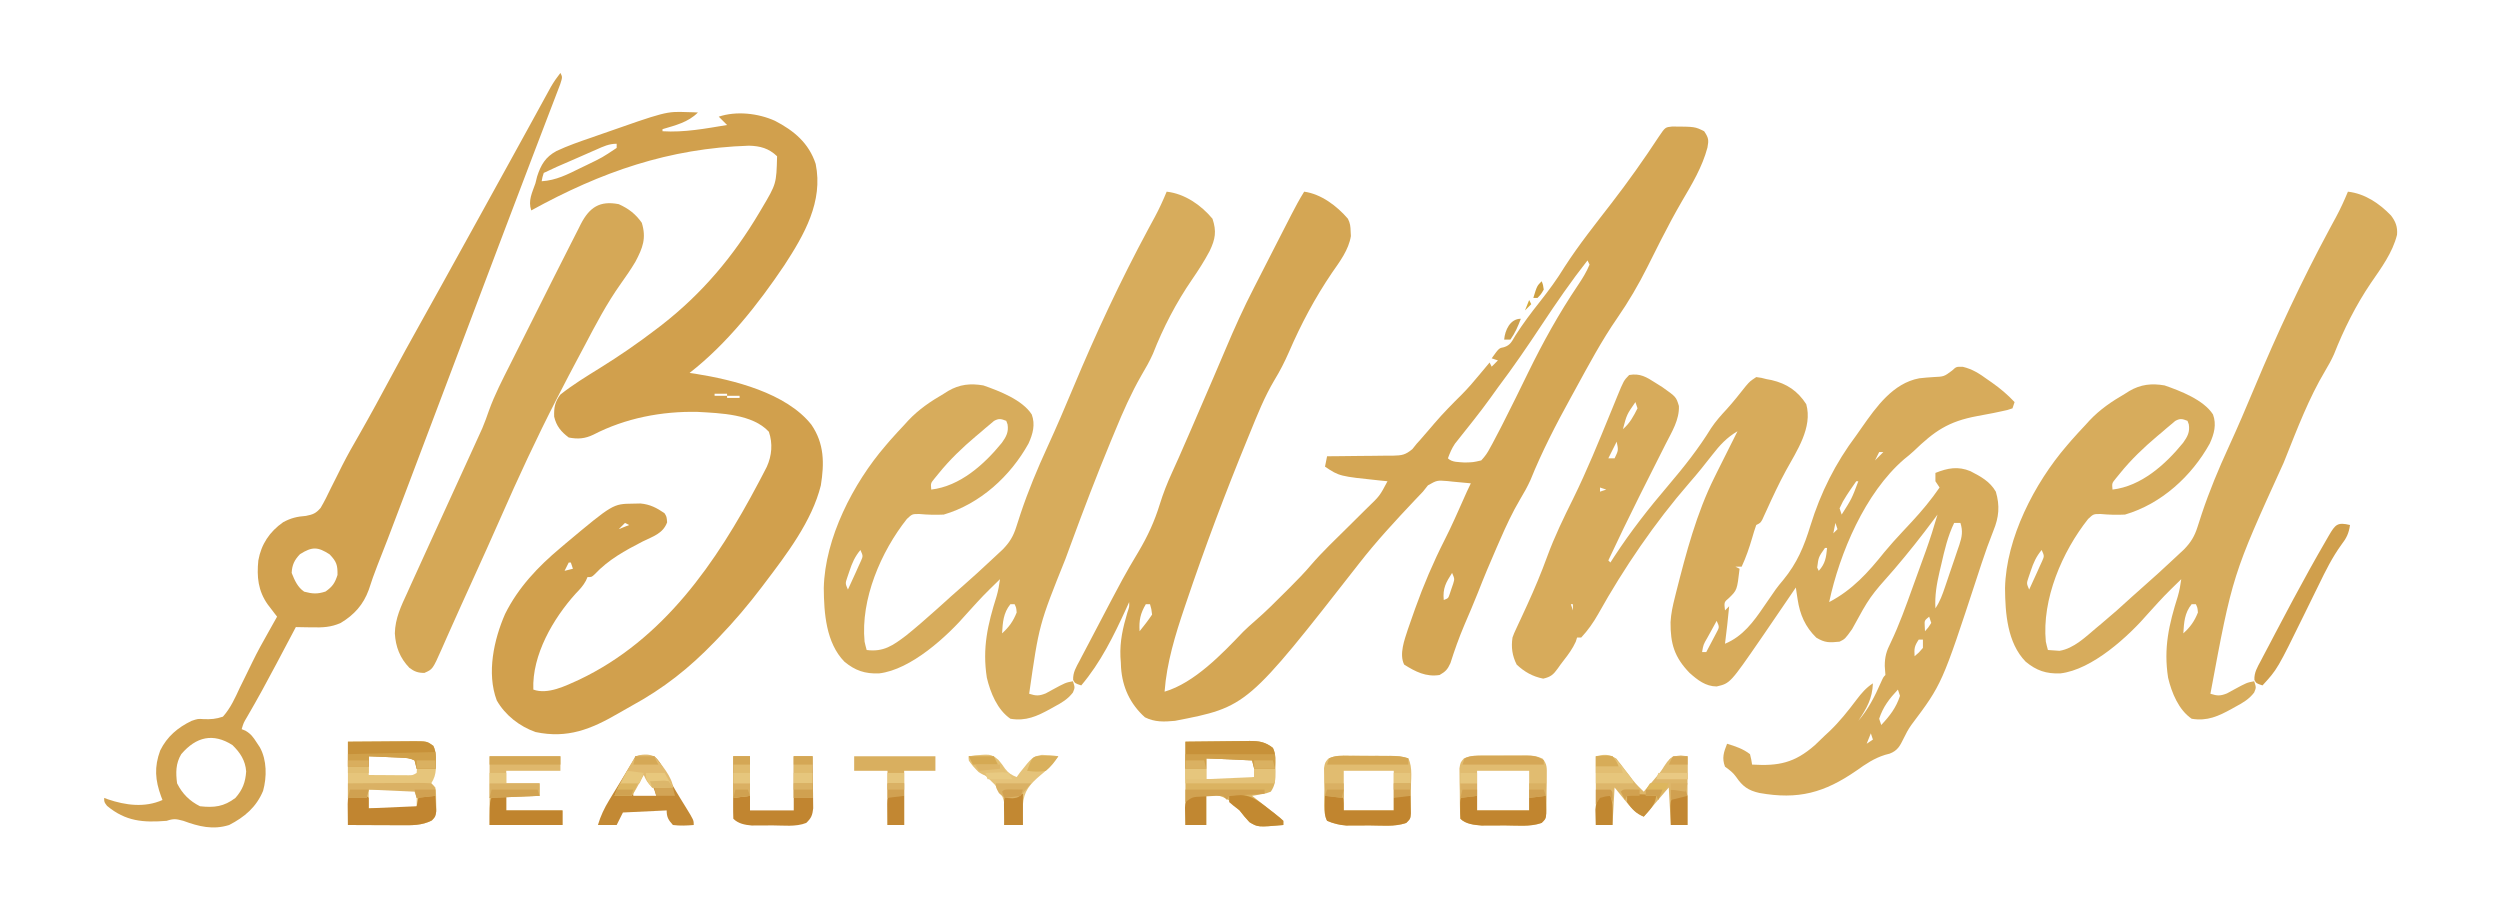 <?xml version="1.0" encoding="UTF-8"?>
<svg version="1.1" xmlns="http://www.w3.org/2000/svg" width="1200" height="432">
<path d="M0 0 C10.969 0.055 10.969 0.055 15.391 2.266 C17.522 5.462 17.661 6.448 16.969 10.098 C14.462 19.497 9.554 27.617 4.675 35.933 C1.255 41.829 -1.956 47.804 -5.043 53.879 C-5.429 54.638 -5.816 55.398 -6.214 56.18 C-8.136 59.969 -10.045 63.764 -11.938 67.567 C-16.21 76.07 -20.876 84.047 -26.294 91.872 C-33.821 102.757 -40.102 114.534 -46.442 126.131 C-47.176 127.474 -47.912 128.815 -48.651 130.154 C-55.711 142.955 -62.526 156.143 -67.996 169.703 C-69.46 172.936 -71.098 175.831 -72.918 178.871 C-76.688 185.236 -79.728 191.799 -82.672 198.578 C-83.194 199.767 -83.717 200.956 -84.255 202.182 C-87.364 209.295 -90.368 216.433 -93.184 223.668 C-95.26 228.906 -97.494 234.076 -99.711 239.256 C-102.261 245.276 -104.435 251.341 -106.406 257.578 C-107.743 260.563 -108.783 261.675 -111.609 263.266 C-118.107 264.305 -123.22 261.673 -128.609 258.266 C-131.102 253.28 -128.44 246.344 -126.824 241.332 C-126.077 239.16 -125.318 236.992 -124.547 234.828 C-124.146 233.687 -123.744 232.545 -123.331 231.369 C-119.289 220.053 -114.604 209.107 -109.172 198.391 C-107.483 195.055 -105.873 191.699 -104.34 188.289 C-103.932 187.384 -103.525 186.479 -103.105 185.546 C-101.556 182.089 -100.01 178.631 -98.47 175.17 C-97.876 173.856 -97.254 172.555 -96.609 171.266 C-99.505 170.962 -102.396 170.697 -105.297 170.453 C-106.113 170.364 -106.93 170.274 -107.771 170.182 C-112.858 169.78 -112.858 169.78 -117.203 172.238 C-117.997 173.237 -118.791 174.236 -119.609 175.266 C-120.835 176.572 -122.072 177.868 -123.316 179.156 C-132.687 189.088 -141.878 198.979 -150.265 209.76 C-204 278.543 -204 278.543 -238.609 285.266 C-243.888 285.752 -248.228 285.944 -253.047 283.578 C-260.124 277.192 -263.862 269.191 -264.512 259.656 C-264.544 258.867 -264.576 258.078 -264.609 257.266 C-264.673 256.374 -264.736 255.482 -264.801 254.562 C-265.116 246.955 -263.613 240.548 -261.484 233.32 C-260.518 230.475 -260.518 230.475 -260.609 228.266 C-261.094 229.33 -261.579 230.395 -262.078 231.492 C-268.079 244.544 -274.261 257.223 -283.609 268.266 C-286.609 267.266 -286.609 267.266 -287.497 265.63 C-287.666 262.075 -286.046 259.478 -284.41 256.43 C-283.891 255.429 -283.891 255.429 -283.361 254.407 C-282.226 252.229 -281.075 250.06 -279.922 247.891 C-279.135 246.389 -278.348 244.887 -277.562 243.385 C-262.931 215.481 -262.931 215.481 -256.086 204.004 C-251.697 196.597 -248.414 189.485 -245.888 181.241 C-244.263 175.998 -242.305 171.043 -240.016 166.059 C-239.302 164.478 -238.589 162.896 -237.877 161.314 C-237.506 160.492 -237.135 159.669 -236.752 158.821 C-234.792 154.438 -232.89 150.03 -230.988 145.621 C-230.595 144.709 -230.201 143.797 -229.795 142.858 C-228.587 140.056 -227.379 137.255 -226.172 134.453 C-225.369 132.593 -224.566 130.733 -223.764 128.873 C-223.367 127.954 -222.971 127.035 -222.562 126.088 C-221.764 124.237 -220.965 122.387 -220.166 120.536 C-218.189 115.953 -216.225 111.365 -214.289 106.764 C-210.078 96.785 -205.667 86.995 -200.695 77.371 C-199.508 75.069 -198.332 72.761 -197.158 70.452 C-194.988 66.188 -192.809 61.928 -190.626 57.671 C-189.279 55.044 -187.936 52.415 -186.592 49.787 C-185.727 48.099 -184.861 46.411 -183.996 44.723 C-183.599 43.946 -183.202 43.169 -182.793 42.368 C-180.85 38.585 -178.857 34.88 -176.609 31.266 C-168.471 32.386 -160.881 38.116 -155.609 44.266 C-154.488 46.508 -154.379 47.897 -154.297 50.391 C-154.241 51.477 -154.241 51.477 -154.184 52.586 C-155.236 59.207 -159.538 64.865 -163.297 70.266 C-171.475 82.337 -178.105 94.816 -183.896 108.201 C-185.97 112.932 -188.217 117.357 -190.914 121.766 C-195.691 129.801 -199.089 138.378 -202.609 147.016 C-202.974 147.904 -203.339 148.792 -203.715 149.707 C-214.401 175.734 -224.318 202.038 -233.297 228.703 C-233.542 229.424 -233.787 230.146 -234.039 230.889 C-238.461 243.968 -242.603 257.434 -243.609 271.266 C-229.327 267.072 -216.007 253.124 -205.867 242.496 C-203.948 240.6 -201.992 238.851 -199.949 237.094 C-195.1 232.885 -190.575 228.378 -186.047 223.828 C-185.235 223.021 -184.424 222.213 -183.588 221.381 C-180.076 217.863 -176.624 214.345 -173.406 210.555 C-167.802 204.037 -161.528 198.119 -155.422 192.078 C-152.905 189.588 -150.391 187.094 -147.879 184.598 C-147.309 184.036 -146.739 183.475 -146.152 182.896 C-140.331 177.29 -140.331 177.29 -136.609 170.266 C-137.721 170.156 -138.832 170.046 -139.977 169.934 C-159.693 167.876 -159.693 167.876 -166.609 163.266 C-166.279 161.616 -165.949 159.966 -165.609 158.266 C-163.922 158.259 -163.922 158.259 -162.2 158.253 C-158.016 158.231 -153.833 158.177 -149.649 158.113 C-147.84 158.09 -146.031 158.075 -144.222 158.07 C-141.617 158.061 -139.014 158.02 -136.41 157.973 C-135.605 157.977 -134.799 157.981 -133.97 157.985 C-129.69 157.874 -128.092 157.664 -124.67 154.844 C-123.99 153.993 -123.31 153.142 -122.609 152.266 C-122.024 151.62 -121.439 150.974 -120.836 150.309 C-120.307 149.696 -119.779 149.084 -119.234 148.453 C-118.635 147.763 -118.036 147.074 -117.418 146.363 C-116.26 145.02 -115.106 143.674 -113.957 142.324 C-109.843 137.533 -105.457 133.093 -100.969 128.652 C-98.006 125.656 -95.279 122.522 -92.609 119.266 C-91.651 118.12 -90.693 116.974 -89.734 115.828 C-89.033 114.983 -88.332 114.137 -87.609 113.266 C-87.279 113.926 -86.949 114.586 -86.609 115.266 C-85.619 114.276 -84.629 113.286 -83.609 112.266 C-84.599 111.936 -85.589 111.606 -86.609 111.266 C-83.081 106.352 -83.081 106.352 -80.68 105.914 C-77.583 104.944 -76.897 103.071 -75.234 100.328 C-71.642 94.68 -67.705 89.447 -63.547 84.203 C-59.218 78.718 -55.195 73.249 -51.555 67.277 C-44.725 56.703 -36.8 46.784 -29.109 36.828 C-21.109 26.463 -13.513 15.758 -6.332 4.809 C-3.302 0.336 -3.302 0.336 0 0 Z M-39.609 62.266 C-38.609 64.266 -38.609 64.266 -38.609 64.266 Z M-40.609 64.266 C-48.483 74.284 -55.652 84.704 -62.672 95.328 C-69.402 105.511 -76.255 115.52 -83.609 125.266 C-84.883 127.034 -86.154 128.805 -87.422 130.578 C-89.921 134.038 -92.503 137.419 -95.145 140.77 C-95.776 141.572 -96.407 142.374 -97.057 143.2 C-98.32 144.8 -99.588 146.395 -100.863 147.986 C-101.739 149.095 -101.739 149.095 -102.633 150.227 C-103.158 150.884 -103.683 151.542 -104.224 152.22 C-105.751 154.475 -106.684 156.711 -107.609 159.266 C-105.579 161.296 -102.315 161.008 -99.609 161.266 C-95.508 161.172 -95.508 161.172 -91.609 160.266 C-89.662 158.145 -88.634 156.686 -87.355 154.199 C-86.991 153.543 -86.626 152.888 -86.251 152.212 C-84.996 149.916 -83.798 147.597 -82.609 145.266 C-81.932 143.945 -81.932 143.945 -81.241 142.598 C-77.11 134.496 -73.113 126.329 -69.123 118.156 C-61.952 103.496 -54.292 89.673 -45.172 76.141 C-43.031 72.96 -41.084 69.822 -39.609 66.266 C-40.104 65.276 -40.104 65.276 -40.609 64.266 Z M-105.609 214.266 C-108.56 218.876 -110.159 221.631 -109.609 227.266 C-107.442 226.445 -107.442 226.445 -106.723 224.305 C-106.458 223.508 -106.194 222.711 -105.922 221.891 C-105.65 221.099 -105.378 220.308 -105.098 219.492 C-104.376 217.111 -104.376 217.111 -105.609 214.266 Z M-258.609 222.266 C-257.609 224.266 -257.609 224.266 -257.609 224.266 Z M-110.609 227.266 C-109.609 231.266 -109.609 231.266 -109.609 231.266 Z M-252.609 229.266 C-255.275 233.82 -255.925 237.005 -255.609 242.266 C-253.489 239.65 -251.478 237.069 -249.609 234.266 C-249.922 231.619 -249.922 231.619 -250.609 229.266 C-251.269 229.266 -251.929 229.266 -252.609 229.266 Z " fill="#D4A654" transform="translate(802.609,60.734)"/>
<path d="M0 0 C4.838 1.178 8.018 3.307 12.008 6.195 C12.697 6.674 13.387 7.152 14.098 7.645 C18.079 10.454 21.55 13.392 24.883 16.945 C24.553 17.935 24.223 18.925 23.883 19.945 C21.469 20.789 21.469 20.789 18.258 21.445 C17.086 21.694 15.914 21.943 14.707 22.199 C12.129 22.702 9.548 23.189 6.965 23.66 C-6.972 26.246 -13.552 30.866 -23.55 40.496 C-25.048 41.881 -26.636 43.167 -28.227 44.445 C-46.854 60.555 -59.059 89.32 -64.117 112.945 C-52.917 107.083 -45.345 98.646 -37.539 88.875 C-34.798 85.56 -31.924 82.404 -28.992 79.258 C-28.478 78.706 -27.964 78.153 -27.434 77.584 C-26.442 76.52 -25.451 75.456 -24.459 74.392 C-19.6 69.155 -15.165 63.834 -11.117 57.945 C-11.777 56.955 -12.437 55.965 -13.117 54.945 C-13.117 53.625 -13.117 52.305 -13.117 50.945 C-7.185 48.572 -2.244 47.649 3.699 50.113 C8.637 52.671 13.021 55.002 15.883 59.945 C17.887 66.724 17.374 72.223 14.723 78.668 C12.665 83.851 10.79 89.053 9.051 94.352 C8.811 95.083 8.57 95.814 8.323 96.568 C7.826 98.082 7.331 99.597 6.835 101.111 C-9.944 152.297 -9.944 152.297 -24.691 171.938 C-26.165 174.012 -27.27 176.09 -28.367 178.383 C-30.138 181.988 -31.264 184.239 -35.067 185.688 C-35.787 185.879 -36.508 186.069 -37.25 186.266 C-42.515 187.903 -46.534 190.642 -50.992 193.82 C-66.447 204.497 -78.936 207.897 -97.568 204.575 C-102.934 203.385 -105.723 201.384 -108.758 196.883 C-110.283 194.708 -111.997 193.516 -114.117 191.945 C-115.693 187.78 -114.717 184.991 -113.117 180.945 C-109.092 182.162 -105.469 183.36 -102.117 185.945 C-101.48 188.551 -101.48 188.551 -101.117 190.945 C-88.395 191.709 -80.729 190.173 -70.992 181.633 C-69.357 180.081 -67.731 178.519 -66.117 176.945 C-65.451 176.329 -64.784 175.713 -64.098 175.078 C-59.168 170.4 -55.051 165.198 -50.973 159.781 C-48.61 156.675 -46.408 154.075 -43.117 151.945 C-43.388 159.269 -46.079 163.918 -50.117 169.945 C-45.322 164.316 -42.274 158.366 -39.316 151.605 C-38.117 148.945 -38.117 148.945 -37.117 147.945 C-37.205 146.528 -37.313 145.111 -37.43 143.695 C-37.451 139.255 -36.619 136.412 -34.609 132.473 C-30.441 123.786 -27.251 114.774 -23.993 105.715 C-22.927 102.751 -21.852 99.79 -20.775 96.83 C-20.083 94.917 -19.391 93.003 -18.699 91.09 C-18.384 90.22 -18.068 89.35 -17.743 88.453 C-15.668 82.671 -13.826 76.845 -12.117 70.945 C-12.662 71.684 -13.208 72.423 -13.77 73.184 C-19.86 81.377 -26.172 89.343 -32.812 97.102 C-44.644 110.449 -44.644 110.449 -53.117 125.945 C-56.473 130.623 -56.473 130.623 -59.117 131.945 C-63.954 132.429 -66.109 132.558 -70.305 130.008 C-75.625 124.818 -78.159 118.916 -79.258 111.637 C-79.423 110.568 -79.588 109.498 -79.759 108.397 C-79.877 107.588 -79.995 106.779 -80.117 105.945 C-80.519 106.538 -80.921 107.132 -81.335 107.743 C-85.912 114.489 -90.505 121.223 -95.117 127.945 C-95.883 129.061 -95.883 129.061 -96.664 130.2 C-111.661 151.953 -111.661 151.953 -118.117 153.445 C-123.412 153.424 -127.305 150.334 -131.117 146.945 C-138.447 139.365 -140.33 132.897 -140.254 122.597 C-140.042 118.493 -139.19 114.669 -138.18 110.695 C-137.855 109.382 -137.855 109.382 -137.523 108.042 C-132.77 89.331 -127.768 70.271 -119.117 52.945 C-118.665 52.026 -118.212 51.107 -117.746 50.16 C-114.578 43.734 -111.367 37.33 -108.117 30.945 C-113.34 34.014 -116.612 37.624 -120.305 42.383 C-121.454 43.834 -122.605 45.285 -123.758 46.734 C-124.326 47.451 -124.893 48.168 -125.479 48.907 C-127.348 51.233 -129.282 53.492 -131.24 55.744 C-147.86 74.888 -162.574 96.488 -174.937 118.594 C-177.302 122.783 -179.837 126.409 -183.117 129.945 C-183.777 129.945 -184.437 129.945 -185.117 129.945 C-185.427 130.935 -185.427 130.935 -185.742 131.945 C-187.3 135.343 -189.245 138.012 -191.547 140.941 C-192.529 142.195 -193.479 143.476 -194.375 144.793 C-196.499 147.768 -197.773 148.866 -201.367 149.695 C-206.43 148.683 -210.347 146.485 -214.117 142.945 C-216.255 138.677 -216.82 134.661 -216.117 129.945 C-215.355 127.887 -215.355 127.887 -214.359 125.758 C-213.996 124.971 -213.633 124.183 -213.258 123.372 C-212.882 122.571 -212.505 121.77 -212.117 120.945 C-211.423 119.441 -210.731 117.935 -210.039 116.43 C-209.688 115.665 -209.336 114.901 -208.974 114.114 C-205.49 106.502 -202.29 98.875 -199.43 91.008 C-195.91 81.429 -191.513 72.402 -186.979 63.268 C-180.372 49.825 -174.735 35.975 -169.071 22.115 C-168.697 21.206 -168.324 20.297 -167.939 19.36 C-167.235 17.647 -166.537 15.932 -165.844 14.214 C-162.731 6.635 -162.731 6.635 -160.117 3.945 C-154.882 3.031 -151.839 4.906 -147.492 7.695 C-145.833 8.739 -145.833 8.739 -144.141 9.805 C-137.57 14.457 -137.57 14.457 -136.242 18.82 C-135.978 25.418 -139.604 31.174 -142.52 36.91 C-142.954 37.773 -143.388 38.636 -143.835 39.525 C-144.761 41.364 -145.689 43.202 -146.618 45.04 C-149.014 49.781 -151.398 54.529 -153.781 59.277 C-154.247 60.205 -154.713 61.133 -155.193 62.089 C-160.315 72.306 -165.263 82.599 -170.117 92.945 C-169.787 93.275 -169.457 93.605 -169.117 93.945 C-168.226 92.565 -168.226 92.565 -167.316 91.156 C-159.409 79.032 -150.637 67.848 -141.251 56.844 C-133.807 48.089 -126.809 39.259 -120.785 29.457 C-118.56 26.106 -115.97 23.23 -113.238 20.285 C-110.022 16.737 -107.076 12.978 -104.098 9.23 C-102.117 6.945 -102.117 6.945 -99.117 4.945 C-96.727 5.258 -96.727 5.258 -94.117 5.945 C-92.949 6.162 -92.949 6.162 -91.758 6.383 C-84.445 8.103 -79.238 11.581 -75.117 17.945 C-71.968 29.15 -79.703 40.408 -84.879 49.855 C-88.256 56.057 -91.228 62.436 -94.147 68.864 C-94.506 69.641 -94.865 70.418 -95.234 71.219 C-95.55 71.914 -95.866 72.609 -96.191 73.326 C-97.117 74.945 -97.117 74.945 -99.117 75.945 C-99.839 77.961 -100.47 80.01 -101.055 82.07 C-102.468 86.881 -104.005 91.403 -106.117 95.945 C-107.107 95.945 -108.097 95.945 -109.117 95.945 C-108.457 96.275 -107.797 96.605 -107.117 96.945 C-108.324 107.205 -108.324 107.205 -112.242 111.008 C-114.581 112.975 -114.581 112.975 -114.117 116.945 C-113.457 116.285 -112.797 115.625 -112.117 114.945 C-112.696 120.959 -113.341 126.954 -114.117 132.945 C-105.557 129.396 -100.427 122.411 -95.367 114.945 C-89.388 106.194 -89.388 106.194 -86.18 102.348 C-79.485 94.201 -76.191 86.281 -73.102 76.217 C-68.212 60.394 -61.066 46.172 -51.117 32.945 C-50.216 31.668 -49.319 30.388 -48.426 29.105 C-41.503 19.25 -33.504 7.889 -20.863 5.523 C-18.614 5.265 -16.377 5.083 -14.117 4.945 C-9.003 4.713 -9.003 4.713 -5.117 1.82 C-3.117 -0.055 -3.117 -0.055 0 0 Z M-157.117 16.945 C-161.283 22.96 -161.283 22.96 -163.117 29.945 C-159.818 27.141 -158.033 23.776 -156.117 19.945 C-156.447 18.955 -156.777 17.965 -157.117 16.945 Z M-166.117 35.945 C-167.437 38.585 -168.757 41.225 -170.117 43.945 C-169.127 43.945 -168.137 43.945 -167.117 43.945 C-165.242 40.078 -165.242 40.078 -166.117 35.945 Z M-94.117 37.945 C-93.117 39.945 -93.117 39.945 -93.117 39.945 Z M-40.117 40.945 C-40.777 42.265 -41.437 43.585 -42.117 44.945 C-40.797 43.625 -39.477 42.305 -38.117 40.945 C-38.777 40.945 -39.437 40.945 -40.117 40.945 Z M-51.117 54.945 C-52.135 56.334 -53.106 57.758 -54.055 59.195 C-54.579 59.984 -55.104 60.773 -55.645 61.586 C-57.582 64.664 -57.582 64.664 -59.117 67.945 C-58.787 68.935 -58.457 69.925 -58.117 70.945 C-53.277 63.343 -53.277 63.343 -50.117 54.945 C-50.447 54.945 -50.777 54.945 -51.117 54.945 Z M-174.117 57.945 C-174.117 58.605 -174.117 59.265 -174.117 59.945 C-173.127 59.615 -172.137 59.285 -171.117 58.945 C-172.107 58.615 -173.097 58.285 -174.117 57.945 Z M-61.117 74.945 C-61.447 76.595 -61.777 78.245 -62.117 79.945 C-61.457 79.285 -60.797 78.625 -60.117 77.945 C-60.447 76.955 -60.777 75.965 -61.117 74.945 Z M-4.117 74.945 C-7.213 81.351 -8.729 87.967 -10.305 94.883 C-10.577 96.024 -10.85 97.166 -11.131 98.342 C-12.516 104.351 -13.458 109.778 -13.117 115.945 C-10.916 112.643 -9.739 109.333 -8.48 105.609 C-8.237 104.893 -7.993 104.177 -7.742 103.439 C-7.229 101.925 -6.719 100.41 -6.212 98.895 C-5.434 96.582 -4.638 94.275 -3.842 91.969 C-3.345 90.495 -2.85 89.021 -2.355 87.547 C-2.116 86.86 -1.876 86.174 -1.63 85.466 C-0.354 81.586 0.125 78.877 -1.117 74.945 C-2.107 74.945 -3.097 74.945 -4.117 74.945 Z M-63.117 79.945 C-63.117 82.945 -63.117 82.945 -63.117 82.945 Z M-66.117 86.945 C-69.226 91.342 -69.226 91.342 -69.867 96.383 C-69.62 96.898 -69.372 97.414 -69.117 97.945 C-65.968 94.522 -65.555 91.503 -65.117 86.945 C-65.447 86.945 -65.777 86.945 -66.117 86.945 Z M-188.117 113.945 C-187.787 114.935 -187.457 115.925 -187.117 116.945 C-187.117 115.955 -187.117 114.965 -187.117 113.945 C-187.447 113.945 -187.777 113.945 -188.117 113.945 Z M-16.117 119.945 C-18.404 121.784 -18.404 121.784 -18.242 124.57 C-18.201 125.354 -18.16 126.138 -18.117 126.945 C-16.489 125.136 -16.489 125.136 -15.117 122.945 C-15.447 121.955 -15.777 120.965 -16.117 119.945 Z M-118.117 121.945 C-119.289 124.068 -120.455 126.193 -121.617 128.32 C-121.951 128.924 -122.285 129.527 -122.629 130.148 C-124.505 133.359 -124.505 133.359 -125.117 136.945 C-124.457 136.945 -123.797 136.945 -123.117 136.945 C-122.084 135.014 -121.066 133.075 -120.055 131.133 C-119.486 130.054 -118.918 128.975 -118.332 127.863 C-116.748 124.959 -116.748 124.959 -118.117 121.945 Z M-21.117 130.945 C-23.269 134.173 -23.318 135.229 -23.117 138.945 C-21.034 137.196 -21.034 137.196 -19.117 134.945 C-19.117 133.625 -19.117 132.305 -19.117 130.945 C-19.777 130.945 -20.437 130.945 -21.117 130.945 Z M-31.117 154.945 C-35.225 159.319 -38.239 163.201 -40.117 168.945 C-39.787 169.935 -39.457 170.925 -39.117 171.945 C-35.01 167.572 -31.995 163.689 -30.117 157.945 C-30.447 156.955 -30.777 155.965 -31.117 154.945 Z M-44.117 175.945 C-44.777 177.595 -45.437 179.245 -46.117 180.945 C-45.127 180.285 -44.137 179.625 -43.117 178.945 C-43.447 177.955 -43.777 176.965 -44.117 175.945 Z " fill="#D7AB5B" transform="translate(942.117,176.055)"/>
<path d="M0 0 C1.005 0.027 2.011 0.054 3.047 0.082 C3.774 0.117 4.501 0.152 5.25 0.188 C0.51 4.927 -5.499 6.313 -11.75 8.188 C-11.75 8.518 -11.75 8.848 -11.75 9.188 C-1.262 9.837 8.945 7.896 19.25 6.188 C17.93 4.867 16.61 3.547 15.25 2.188 C23.735 -0.641 34.166 0.54 42.25 4.188 C51.36 8.911 58.515 14.874 61.777 24.875 C65.471 42.945 56.27 58.87 46.761 73.474 C34.201 92.18 19.142 111.278 1.25 125.188 C2.173 125.323 3.096 125.458 4.047 125.598 C22.394 128.53 47.647 134.791 59.703 150.023 C65.933 159.082 65.963 168.565 64.25 179.188 C59.993 196.346 47.8 212.279 37.25 226.188 C36.813 226.767 36.377 227.346 35.927 227.943 C29.484 236.45 22.659 244.497 15.25 252.188 C14.602 252.863 13.954 253.538 13.286 254.234 C1.02 266.949 -11.158 276.575 -26.639 285.02 C-28.781 286.204 -30.9 287.422 -33.016 288.652 C-46.021 296.2 -57.333 300.813 -72.688 297.566 C-80.337 294.877 -87.281 289.476 -91.312 282.375 C-96.236 269.261 -92.67 253.167 -87.312 240.895 C-81.015 228.224 -71.522 218.201 -60.75 209.188 C-59.491 208.116 -59.491 208.116 -58.207 207.023 C-35.522 188.058 -35.522 188.058 -26 187.938 C-24.182 187.899 -24.182 187.899 -22.328 187.859 C-17.719 188.282 -14.597 189.936 -10.812 192.5 C-9.75 194.188 -9.75 194.188 -9.531 196.926 C-11.531 202.277 -16.25 203.643 -21.188 206.062 C-29.802 210.503 -37.653 214.77 -44.363 221.902 C-45.75 223.188 -45.75 223.188 -47.75 223.188 C-48.007 223.769 -48.263 224.35 -48.527 224.949 C-49.861 227.392 -51.371 229.011 -53.312 231 C-64.209 243.026 -74.44 260.628 -73.75 277.188 C-66.79 279.738 -58.129 275.329 -51.695 272.418 C-11.254 253.175 14.101 216.226 34.438 177.688 C34.908 176.797 35.378 175.906 35.862 174.989 C36.293 174.157 36.724 173.326 37.168 172.469 C37.547 171.737 37.926 171.006 38.317 170.252 C40.756 164.856 41.226 159.051 39.312 153.438 C31.492 144.906 15.985 144.526 5.094 143.898 C-12.106 143.52 -29.596 146.895 -44.949 154.844 C-48.968 156.772 -52.388 157.049 -56.75 156.188 C-60.437 153.442 -62.704 150.687 -63.75 146.188 C-63.9 141.868 -63.398 139.038 -60.75 135.562 C-54.828 130.874 -48.379 126.927 -41.965 122.952 C-32.558 117.113 -23.535 110.923 -14.75 104.188 C-13.85 103.502 -12.95 102.816 -12.023 102.109 C7.323 87.001 22.259 69.261 34.75 48.188 C35.147 47.518 35.544 46.849 35.953 46.16 C42.914 34.411 42.914 34.411 43.25 21.188 C39.244 17.368 35.201 16.27 29.765 16.118 C-8.717 17.366 -41.048 28.645 -74.75 47.188 C-76.342 42.412 -74.35 38.815 -72.75 34.188 C-72.486 33.121 -72.221 32.055 -71.949 30.957 C-70.116 25.27 -67.932 21.547 -62.637 18.676 C-57.155 16.11 -51.474 14.137 -45.75 12.188 C-44.62 11.79 -43.49 11.393 -42.325 10.983 C-10.015 -0.358 -10.015 -0.358 0 0 Z M-43.535 17.996 C-44.192 18.282 -44.849 18.568 -45.526 18.863 C-47.624 19.779 -49.718 20.702 -51.812 21.625 C-53.227 22.243 -54.642 22.861 -56.057 23.479 C-62.454 26.225 -62.454 26.225 -68.75 29.188 C-69.402 31.212 -69.402 31.212 -69.75 33.188 C-62.826 32.769 -57.344 29.908 -51.188 26.875 C-50.172 26.388 -49.157 25.902 -48.111 25.4 C-40.633 21.788 -40.633 21.788 -33.75 17.188 C-33.75 16.527 -33.75 15.867 -33.75 15.188 C-37.478 15.188 -40.194 16.515 -43.535 17.996 Z M9.25 134.188 C13.25 135.188 13.25 135.188 13.25 135.188 Z M13.25 135.188 C13.25 135.518 13.25 135.847 13.25 136.188 C15.23 136.188 17.21 136.188 19.25 136.188 C19.25 135.857 19.25 135.528 19.25 135.188 C17.27 135.188 15.29 135.188 13.25 135.188 Z M19.25 136.188 C19.25 136.518 19.25 136.847 19.25 137.188 C21.23 137.188 23.21 137.188 25.25 137.188 C25.25 136.857 25.25 136.528 25.25 136.188 C23.27 136.188 21.29 136.188 19.25 136.188 Z M-29.75 197.188 C-30.74 198.178 -31.73 199.167 -32.75 200.188 C-31.1 199.528 -29.45 198.868 -27.75 198.188 C-28.41 197.857 -29.07 197.528 -29.75 197.188 Z M-56.75 216.188 C-57.41 217.507 -58.07 218.827 -58.75 220.188 C-57.43 219.857 -56.11 219.528 -54.75 219.188 C-55.08 218.197 -55.41 217.208 -55.75 216.188 C-56.08 216.188 -56.41 216.188 -56.75 216.188 Z " fill="#D1A04D" transform="translate(329.75,53.812)"/>
<path d="M0 0 C8.165 0.937 15.02 5.582 20.688 11.438 C22.912 14.369 23.904 16.942 23.57 20.727 C21.401 29.373 15.936 36.69 10.967 43.933 C3.776 54.579 -1.991 66.116 -6.691 78.055 C-7.917 80.814 -9.338 83.357 -10.887 85.946 C-18.796 99.214 -24.272 113.697 -30 128 C-30.43 129.075 -30.43 129.075 -30.87 130.172 C-55.412 184.034 -55.412 184.034 -66 241 C-62.718 242.052 -61.283 242.112 -58.027 240.82 C-57.008 240.261 -55.988 239.701 -54.938 239.125 C-48.557 235.665 -48.557 235.665 -45 235 C-44 238 -44 238 -45.008 240.426 C-47.49 243.633 -50.362 245.314 -53.875 247.188 C-54.487 247.53 -55.1 247.872 -55.73 248.225 C-62.169 251.775 -67.576 254.26 -75 253 C-81.255 248.735 -84.607 240.52 -86.312 233.312 C-88.546 219.026 -85.909 207.766 -81.645 194.222 C-80.857 191.509 -80.363 188.8 -80 186 C-88.067 193.854 -88.067 193.854 -95.625 202.188 C-105.3 213.445 -122.736 229.479 -138.078 231.238 C-144.812 231.468 -149.492 229.909 -154.691 225.598 C-163.528 216.539 -164.493 202.263 -164.585 190.261 C-164.069 166.306 -150.429 139.926 -135 122 C-134.25 121.125 -133.5 120.249 -132.727 119.348 C-130.528 116.853 -128.28 114.419 -126 112 C-125.354 111.29 -124.708 110.579 -124.043 109.848 C-118.98 104.475 -113.365 100.697 -107 97 C-106.309 96.563 -105.618 96.126 -104.906 95.676 C-99.442 92.485 -94.216 91.93 -88 93 C-80.467 95.622 -69.26 99.904 -64.766 106.93 C-62.967 111.793 -64.231 116.304 -66.316 120.902 C-74.993 136.544 -89.536 149.885 -107 155 C-111.011 155.189 -114.692 155.091 -118.688 154.723 C-122.129 154.707 -122.129 154.707 -124.691 157.094 C-137.149 172.777 -146.973 195.69 -145 216 C-144.701 217.341 -144.38 218.679 -144 220 C-142.824 220.083 -141.649 220.165 -140.438 220.25 C-139.776 220.296 -139.115 220.343 -138.434 220.391 C-131.557 219.287 -125.913 213.708 -120.75 209.375 C-119.633 208.447 -119.633 208.447 -118.494 207.5 C-113.409 203.248 -108.444 198.894 -103.59 194.379 C-101.489 192.449 -99.364 190.566 -97.211 188.695 C-92.957 184.985 -88.809 181.169 -84.688 177.312 C-83.986 176.662 -83.284 176.012 -82.561 175.342 C-81.884 174.71 -81.208 174.077 -80.512 173.426 C-79.908 172.863 -79.304 172.3 -78.682 171.72 C-75.411 168.376 -73.603 165.407 -72.195 160.941 C-71.867 159.932 -71.538 158.922 -71.199 157.882 C-70.845 156.786 -70.49 155.691 -70.125 154.562 C-66.459 143.619 -62.116 133.168 -57.3 122.686 C-52.94 113.181 -48.826 103.588 -44.795 93.939 C-33.939 67.955 -22.185 42.758 -8.829 17.959 C-8.292 16.962 -8.292 16.962 -7.745 15.944 C-7.067 14.686 -6.387 13.43 -5.704 12.176 C-3.559 8.195 -1.729 4.173 0 0 Z M-82.904 110.061 C-83.874 110.881 -83.874 110.881 -84.863 111.719 C-85.947 112.624 -85.947 112.624 -87.053 113.547 C-87.798 114.191 -88.544 114.836 -89.312 115.5 C-90.047 116.114 -90.781 116.727 -91.537 117.359 C-98.032 122.846 -104.093 128.624 -109.438 135.25 C-110.117 136.08 -110.796 136.91 -111.496 137.766 C-113.279 139.966 -113.279 139.966 -113 143 C-99.161 141.343 -87.644 131.013 -79.121 120.559 C-76.989 117.595 -75.782 115.342 -76.375 111.688 C-76.581 111.131 -76.787 110.574 -77 110 C-79.506 109.045 -80.506 108.725 -82.904 110.061 Z M-58 143 C-57 145 -57 145 -57 145 Z M-147 172 C-149.644 175.153 -150.957 178.168 -152.25 182.062 C-152.606 183.105 -152.962 184.148 -153.328 185.223 C-154.275 188.06 -154.275 188.06 -153 191 C-152.207 189.271 -151.416 187.542 -150.625 185.812 C-150.184 184.85 -149.743 183.887 -149.289 182.895 C-148.864 181.939 -148.438 180.984 -148 180 C-147.595 179.117 -147.19 178.234 -146.773 177.324 C-145.704 174.887 -145.704 174.887 -147 172 Z M-75 198 C-78.449 202.277 -78.666 206.719 -79 212 C-75.668 209.013 -73.652 206.173 -72 202 C-72.195 199.701 -72.195 199.701 -73 198 C-73.66 198 -74.32 198 -75 198 Z " fill="#D7AC5C" transform="translate(1127,92)"/>
<path d="M0 0 C8.623 0.965 16.483 6.379 22 13 C24.029 19.088 23.352 22.792 20.625 28.5 C18.12 33.245 15.28 37.647 12.25 42.062 C4.592 53.223 -1.664 65.218 -6.592 77.82 C-8.203 81.459 -10.163 84.831 -12.172 88.258 C-17.061 96.79 -20.946 105.605 -24.688 114.688 C-25.377 116.344 -26.067 118 -26.757 119.656 C-33.623 136.23 -40.022 152.977 -46.199 169.818 C-46.989 171.971 -47.782 174.122 -48.576 176.273 C-61.243 207.799 -61.243 207.799 -66 241 C-62.718 242.052 -61.283 242.112 -58.027 240.82 C-57.008 240.261 -55.988 239.701 -54.938 239.125 C-48.557 235.665 -48.557 235.665 -45 235 C-44 238 -44 238 -45.008 240.426 C-47.49 243.633 -50.362 245.314 -53.875 247.188 C-54.487 247.53 -55.1 247.872 -55.73 248.225 C-62.169 251.775 -67.576 254.26 -75 253 C-81.255 248.735 -84.607 240.52 -86.312 233.312 C-88.546 219.026 -85.909 207.766 -81.645 194.222 C-80.857 191.509 -80.363 188.8 -80 186 C-88.067 193.854 -88.067 193.854 -95.625 202.188 C-105.3 213.445 -122.736 229.479 -138.078 231.238 C-144.812 231.468 -149.492 229.909 -154.691 225.598 C-163.528 216.539 -164.493 202.263 -164.585 190.261 C-164.069 166.306 -150.429 139.926 -135 122 C-134.25 121.125 -133.5 120.249 -132.727 119.348 C-130.528 116.853 -128.28 114.419 -126 112 C-125.354 111.29 -124.708 110.579 -124.043 109.848 C-118.98 104.475 -113.365 100.697 -107 97 C-106.309 96.563 -105.618 96.126 -104.906 95.676 C-99.442 92.485 -94.216 91.93 -88 93 C-80.467 95.622 -69.26 99.904 -64.766 106.93 C-62.967 111.793 -64.231 116.304 -66.316 120.902 C-74.993 136.544 -89.536 149.885 -107 155 C-111.011 155.189 -114.692 155.091 -118.688 154.723 C-122.129 154.707 -122.129 154.707 -124.691 157.094 C-137.149 172.777 -146.973 195.69 -145 216 C-144.701 217.341 -144.38 218.679 -144 220 C-135.903 221.069 -131.332 217.804 -125 213 C-120.204 209.148 -115.587 205.096 -111 201 C-110.065 200.166 -109.131 199.332 -108.168 198.473 C-106.6 197.063 -105.035 195.65 -103.477 194.23 C-101.412 192.371 -99.327 190.542 -97.23 188.719 C-92.971 184.999 -88.816 181.176 -84.688 177.312 C-83.986 176.662 -83.284 176.012 -82.561 175.342 C-81.884 174.71 -81.208 174.077 -80.512 173.426 C-79.908 172.863 -79.304 172.3 -78.682 171.72 C-75.411 168.376 -73.603 165.407 -72.195 160.941 C-71.867 159.932 -71.538 158.922 -71.199 157.882 C-70.845 156.786 -70.49 155.691 -70.125 154.562 C-66.459 143.619 -62.116 133.168 -57.3 122.686 C-52.94 113.181 -48.826 103.588 -44.795 93.939 C-33.939 67.955 -22.185 42.758 -8.829 17.959 C-8.292 16.962 -8.292 16.962 -7.745 15.944 C-7.067 14.686 -6.387 13.43 -5.704 12.176 C-3.559 8.195 -1.729 4.173 0 0 Z M-82.904 110.061 C-83.874 110.881 -83.874 110.881 -84.863 111.719 C-85.947 112.624 -85.947 112.624 -87.053 113.547 C-87.798 114.191 -88.544 114.836 -89.312 115.5 C-90.047 116.114 -90.781 116.727 -91.537 117.359 C-98.032 122.846 -104.093 128.624 -109.438 135.25 C-110.117 136.08 -110.796 136.91 -111.496 137.766 C-113.279 139.966 -113.279 139.966 -113 143 C-99.161 141.343 -87.644 131.013 -79.121 120.559 C-76.989 117.595 -75.782 115.342 -76.375 111.688 C-76.581 111.131 -76.787 110.574 -77 110 C-79.506 109.045 -80.506 108.725 -82.904 110.061 Z M-58 143 C-57 145 -57 145 -57 145 Z M-147 172 C-149.644 175.153 -150.957 178.168 -152.25 182.062 C-152.606 183.105 -152.962 184.148 -153.328 185.223 C-154.275 188.06 -154.275 188.06 -153 191 C-152.207 189.271 -151.416 187.542 -150.625 185.812 C-150.184 184.85 -149.743 183.887 -149.289 182.895 C-148.864 181.939 -148.438 180.984 -148 180 C-147.595 179.117 -147.19 178.234 -146.773 177.324 C-145.704 174.887 -145.704 174.887 -147 172 Z M-75 198 C-78.449 202.277 -78.666 206.719 -79 212 C-75.668 209.013 -73.652 206.173 -72 202 C-72.195 199.701 -72.195 199.701 -73 198 C-73.66 198 -74.32 198 -75 198 Z " fill="#D7AC5C" transform="translate(560,92)"/>
<path d="M0 0 C1 2 1 2 -0.098 5.438 C-0.673 6.961 -1.257 8.482 -1.848 10 C-2.166 10.837 -2.484 11.673 -2.812 12.535 C-3.889 15.36 -4.976 18.18 -6.062 21 C-6.834 23.019 -7.605 25.039 -8.375 27.059 C-10.038 31.419 -11.705 35.779 -13.375 40.137 C-17.359 50.543 -21.305 60.964 -25.254 71.384 C-26.642 75.045 -28.031 78.705 -29.42 82.365 C-35.897 99.433 -42.346 116.511 -48.782 133.594 C-56.597 154.34 -64.428 175.079 -72.288 195.808 C-72.987 197.654 -73.687 199.5 -74.386 201.347 C-83.474 225.327 -83.474 225.327 -87.845 236.403 C-89.365 240.274 -90.74 244.162 -92 248.125 C-94.596 255.237 -98.967 260.107 -105.438 264 C-110.19 266.133 -114.25 266.244 -119.348 266.125 C-120.455 266.111 -120.455 266.111 -121.584 266.098 C-123.39 266.074 -125.195 266.038 -127 266 C-127.71 267.344 -127.71 267.344 -128.434 268.715 C-130.228 272.112 -132.025 275.508 -133.824 278.903 C-134.594 280.359 -135.364 281.815 -136.133 283.272 C-140.754 292.025 -145.476 300.691 -150.469 309.238 C-152.089 311.962 -152.089 311.962 -153 315 C-152.406 315.24 -151.811 315.48 -151.199 315.727 C-148.549 317.261 -147.468 318.813 -145.812 321.375 C-145.049 322.531 -145.049 322.531 -144.27 323.711 C-140.867 329.845 -140.885 337.952 -142.719 344.609 C-145.973 352.43 -151.579 357.164 -159 361 C-166.789 363.453 -173.578 361.729 -181 359 C-184.51 358.084 -185.516 357.839 -189 359 C-200.225 359.892 -208.646 359.295 -217.625 351.812 C-219 350 -219 350 -219 348 C-218.126 348.325 -218.126 348.325 -217.234 348.656 C-208.683 351.56 -199.498 352.777 -191 349 C-191.325 348.165 -191.325 348.165 -191.656 347.312 C-194.527 339.446 -195.029 333.185 -192.105 325.238 C-188.782 318.509 -183.655 314.199 -177 311 C-174 310 -174 310 -171.368 310.174 C-167.861 310.329 -165.334 310.139 -162 309 C-158.311 304.859 -156.172 300.051 -153.875 295.062 C-153.201 293.688 -152.523 292.316 -151.84 290.947 C-150.491 288.234 -149.163 285.512 -147.851 282.781 C-145.431 277.785 -142.743 272.949 -140 268.125 C-139.208 266.711 -138.416 265.297 -137.625 263.883 C-137.089 262.931 -136.553 261.98 -136 261 C-136.411 260.467 -136.823 259.933 -137.247 259.384 C-137.787 258.676 -138.326 257.968 -138.883 257.238 C-139.418 256.54 -139.953 255.842 -140.504 255.122 C-145.118 248.575 -145.797 241.859 -145 234 C-143.611 226.241 -139.592 220.211 -133.117 215.684 C-129.405 213.647 -126.365 212.944 -122.164 212.629 C-118.764 211.964 -117.369 211.429 -115.088 208.774 C-113.277 205.685 -111.712 202.553 -110.188 199.312 C-109.29 197.527 -108.392 195.742 -107.49 193.959 C-106.573 192.142 -105.67 190.319 -104.767 188.495 C-102.187 183.393 -99.357 178.45 -96.5 173.5 C-91.188 164.192 -86.079 154.784 -81.017 145.338 C-76.554 137.013 -72.006 128.742 -67.396 120.499 C-64.547 115.4 -61.712 110.293 -58.875 105.188 C-58.239 104.043 -57.603 102.898 -56.947 101.719 C-50.278 89.712 -43.646 77.685 -37.016 65.657 C-35.01 62.018 -33.003 58.38 -30.996 54.742 C-30.501 53.844 -30.501 53.844 -29.995 52.928 C-28.34 49.928 -26.685 46.929 -25.029 43.93 C-21.901 38.265 -18.777 32.597 -15.667 26.921 C-14.196 24.239 -12.724 21.557 -11.251 18.875 C-10.549 17.596 -9.848 16.316 -9.148 15.035 C-8.178 13.26 -7.205 11.487 -6.23 9.715 C-5.401 8.201 -5.401 8.201 -4.555 6.656 C-3.17 4.291 -1.697 2.148 0 0 Z M-125 231 C-127.666 233.758 -128.817 236.153 -129 240 C-127.598 243.505 -126.177 246.844 -123 249 C-119.026 250.05 -116.674 250.22 -112.75 248.938 C-109.375 246.559 -108.281 244.919 -107 241 C-106.917 236.244 -107.436 234.59 -110.75 231.125 C-116.44 227.405 -119.176 227.328 -125 231 Z M-182 327 C-184.697 331.494 -184.655 335.893 -184 341 C-181.507 345.987 -178.006 349.497 -173 352 C-166.156 352.763 -161.515 352.191 -156 348 C-152.521 344.063 -151.201 340.461 -150.836 335.309 C-151.211 330.029 -153.725 326.242 -157.438 322.625 C-166.699 316.752 -174.808 318.575 -182 327 Z " fill="#D1A14F" transform="translate(269,35)"/>
<path d="M0 0 C4.724 2.119 8.087 4.7 11.062 8.938 C13.334 16.357 11.518 20.969 8.016 27.605 C5.825 31.295 3.425 34.758 0.938 38.25 C-5.786 47.712 -11.109 57.881 -16.498 68.143 C-17.815 70.648 -19.145 73.144 -20.484 75.637 C-23.035 80.401 -25.527 85.195 -28 90 C-28.856 91.661 -28.856 91.661 -29.729 93.355 C-39.413 112.199 -48.288 131.315 -56.79 150.717 C-61.091 160.515 -65.518 170.256 -69.938 180 C-71.093 182.549 -72.249 185.098 -73.404 187.648 C-74.148 189.287 -74.892 190.927 -75.637 192.566 C-77.599 196.887 -79.542 201.215 -81.461 205.555 C-81.866 206.466 -82.271 207.377 -82.688 208.316 C-83.462 210.06 -84.232 211.807 -84.998 213.555 C-89.319 223.273 -89.319 223.273 -93.312 225 C-96.318 225 -98.105 224.365 -100.508 222.547 C-105.036 217.853 -107.108 212.441 -107.477 206.004 C-107.314 198.817 -104.48 192.919 -101.5 186.5 C-100.913 185.196 -100.328 183.891 -99.744 182.586 C-98.178 179.098 -96.587 175.623 -94.988 172.151 C-93.669 169.279 -92.362 166.402 -91.055 163.524 C-88.059 156.927 -85.045 150.338 -82.02 143.754 C-78.385 135.843 -74.758 127.928 -71.159 120 C-70.564 118.691 -69.968 117.383 -69.369 116.075 C-68.539 114.26 -67.715 112.443 -66.891 110.625 C-66.427 109.607 -65.963 108.588 -65.485 107.539 C-64.309 104.735 -63.3 101.972 -62.316 99.1 C-59.529 91.356 -55.751 84.111 -52.051 76.773 C-51.27 75.216 -50.491 73.658 -49.711 72.1 C-48.082 68.846 -46.448 65.593 -44.812 62.342 C-42.74 58.227 -40.675 54.109 -38.613 49.989 C-36.616 45.999 -34.615 42.011 -32.613 38.023 C-32.245 37.288 -31.876 36.553 -31.496 35.795 C-29.377 31.571 -27.244 27.355 -25.093 23.147 C-24.335 21.658 -23.582 20.167 -22.832 18.675 C-21.657 16.339 -20.467 14.012 -19.274 11.686 C-18.92 10.974 -18.566 10.263 -18.201 9.529 C-14.037 1.501 -9.106 -1.781 0 0 Z " fill="#D5A857" transform="translate(297,98)"/>
<path d="M0 0 C9.034 -0.062 9.034 -0.062 18.25 -0.125 C21.093 -0.152 21.093 -0.152 23.993 -0.18 C25.501 -0.186 27.008 -0.191 28.516 -0.195 C29.683 -0.211 29.683 -0.211 30.875 -0.226 C37.931 -0.229 37.931 -0.229 41 2 C42.348 4.697 42.169 6.866 42.188 9.875 C42.202 10.924 42.216 11.974 42.23 13.055 C42.005 15.935 41.49 17.562 40 20 C40.66 20.66 41.32 21.32 42 22 C42.336 25.152 42.336 25.152 42.375 28.938 C42.403 30.184 42.432 31.431 42.461 32.715 C42 36 42 36 40.289 37.879 C35.478 40.235 30.552 40.137 25.293 40.098 C24.327 40.096 24.327 40.096 23.342 40.095 C20.957 40.089 18.572 40.075 16.188 40.062 C10.846 40.042 5.504 40.021 0 40 C0 26.8 0 13.6 0 0 Z M10 7 C10 9.97 10 12.94 10 16 C13.458 16.029 16.917 16.047 20.375 16.062 C21.36 16.071 22.345 16.079 23.359 16.088 C24.3 16.091 25.241 16.094 26.211 16.098 C27.08 16.103 27.95 16.108 28.845 16.114 C31.05 16.141 31.05 16.141 33 15 C33.25 12.084 33.25 12.084 33 9 C29.796 6.864 29.004 6.758 25.332 6.805 C24.439 6.811 23.547 6.818 22.627 6.824 C21.698 6.841 20.769 6.858 19.812 6.875 C18.872 6.884 17.932 6.893 16.963 6.902 C14.642 6.926 12.321 6.962 10 7 Z M10 23 C10 25.97 10 28.94 10 32 C13.458 32.029 16.917 32.047 20.375 32.062 C21.36 32.071 22.345 32.079 23.359 32.088 C24.3 32.091 25.241 32.094 26.211 32.098 C27.08 32.103 27.95 32.108 28.845 32.114 C31.05 32.141 31.05 32.141 33 31 C33.042 28.667 33.041 26.333 33 24 C31.984 22.761 31.984 22.761 29.867 22.886 C28.492 22.894 28.492 22.894 27.09 22.902 C25.606 22.907 25.606 22.907 24.092 22.912 C22.53 22.925 22.53 22.925 20.938 22.938 C19.37 22.944 19.37 22.944 17.771 22.951 C15.181 22.963 12.59 22.979 10 23 Z " fill="#E6C57B" transform="translate(167,356)"/>
<path d="M0 0 C6.002 -0.062 12.004 -0.124 18.188 -0.188 C21.017 -0.228 21.017 -0.228 23.903 -0.27 C25.408 -0.279 26.913 -0.287 28.418 -0.293 C29.578 -0.316 29.578 -0.316 30.761 -0.339 C35.359 -0.342 38.358 0.112 42 3 C43.501 6.003 43.184 9.085 43.188 12.375 C43.2 13.048 43.212 13.721 43.225 14.414 C43.236 18.154 43.138 20.892 41 24 C38.836 24.828 38.836 24.828 36.375 25.25 C35.558 25.4 34.74 25.549 33.898 25.703 C33.272 25.801 32.645 25.899 32 26 C32.454 26.353 32.909 26.706 33.377 27.07 C35.423 28.665 37.462 30.27 39.5 31.875 C40.215 32.431 40.931 32.986 41.668 33.559 C42.345 34.094 43.021 34.629 43.719 35.18 C44.347 35.672 44.976 36.164 45.623 36.671 C46.077 37.11 46.532 37.548 47 38 C47 38.66 47 39.32 47 40 C34.794 41.067 34.794 41.067 30.793 38.688 C29.063 36.873 27.536 34.981 26 33 C20.65 27.413 20.65 27.413 13.5 25.062 C12.345 25.042 11.19 25.021 10 25 C10 29.95 10 34.9 10 40 C6.7 40 3.4 40 0 40 C0 26.8 0 13.6 0 0 Z M10 8 C10 11.3 10 14.6 10 18 C13.271 18.027 16.542 18.047 19.812 18.062 C21.206 18.075 21.206 18.075 22.627 18.088 C23.52 18.091 24.412 18.094 25.332 18.098 C26.154 18.103 26.976 18.108 27.823 18.114 C30.182 18.087 30.182 18.087 33 17 C33.021 15.701 33.041 14.401 33.062 13.062 C33.074 12.332 33.086 11.601 33.098 10.848 C33.206 8.983 33.206 8.983 32 8 C30.365 7.913 28.727 7.893 27.09 7.902 C25.606 7.907 25.606 7.907 24.092 7.912 C22.53 7.925 22.53 7.925 20.938 7.938 C19.37 7.944 19.37 7.944 17.771 7.951 C15.181 7.963 12.59 7.981 10 8 Z " fill="#DBB361" transform="translate(569,356)"/>
<path d="M0 0 C1.08 0.003 1.08 0.003 2.181 0.006 C3.698 0.012 5.215 0.026 6.732 0.047 C9.054 0.078 11.375 0.088 13.697 0.094 C15.173 0.103 16.649 0.113 18.125 0.125 C18.819 0.129 19.513 0.133 20.227 0.138 C23.252 0.183 25.604 0.364 28.496 1.328 C30.727 5.791 29.681 11.927 29.684 16.828 C29.696 18.09 29.708 19.352 29.721 20.652 C29.723 21.855 29.725 23.058 29.727 24.297 C29.731 25.405 29.735 26.513 29.739 27.654 C29.496 30.328 29.496 30.328 27.496 32.328 C21.918 34.308 15.448 33.513 9.621 33.516 C7.72 33.534 7.72 33.534 5.781 33.553 C3.942 33.556 3.942 33.556 2.066 33.559 C0.95 33.563 -0.166 33.567 -1.316 33.571 C-4.699 33.313 -7.378 32.637 -10.504 31.328 C-12.68 26.977 -11.778 21.17 -11.816 16.391 C-11.845 15.185 -11.874 13.979 -11.904 12.736 C-11.913 11.582 -11.921 10.428 -11.93 9.238 C-11.944 8.177 -11.959 7.117 -11.974 6.024 C-11.504 3.328 -11.504 3.328 -9.946 1.479 C-6.63 -0.084 -3.59 -0.064 0 0 Z M-2.504 7.328 C-2.504 13.598 -2.504 19.868 -2.504 26.328 C5.416 26.328 13.336 26.328 21.496 26.328 C21.496 20.058 21.496 13.788 21.496 7.328 C13.576 7.328 5.656 7.328 -2.504 7.328 Z " fill="#E1BC70" transform="translate(647.504,362.672)"/>
<path d="M0 0 C8 0 8 0 9.854 1.13 C10.248 1.649 10.641 2.168 11.047 2.703 C11.499 3.272 11.952 3.84 12.418 4.426 C12.858 5.028 13.297 5.63 13.75 6.25 C14.66 7.423 15.571 8.595 16.484 9.766 C16.908 10.322 17.331 10.878 17.768 11.451 C19.365 13.459 21.136 15.241 23 17 C24.772 14.918 26.543 12.834 28.312 10.75 C28.812 10.163 29.312 9.577 29.826 8.973 C30.556 8.112 30.556 8.112 31.301 7.234 C31.779 6.678 32.256 6.122 32.749 5.549 C34.126 3.923 34.126 3.923 35.418 1.578 C37 0 37 0 44 0 C44 10.89 44 21.78 44 33 C41.36 33 38.72 33 36 33 C35.505 24.09 35.505 24.09 35 15 C31.04 19.62 27.08 24.24 23 29 C18.766 26.883 16.617 24.466 13.75 20.875 C12.182 18.936 10.615 16.997 9 15 C8.67 20.94 8.34 26.88 8 33 C5.36 33 2.72 33 0 33 C0 22.11 0 11.22 0 0 Z " fill="#DDB66A" transform="translate(766,363)"/>
<path d="M0 0 C1.076 -0.004 1.076 -0.004 2.174 -0.009 C3.687 -0.011 5.2 -0.005 6.712 0.007 C9.024 0.023 11.333 0.007 13.645 -0.012 C15.117 -0.01 16.59 -0.006 18.062 0 C19.095 -0.009 19.095 -0.009 20.149 -0.018 C23.077 0.024 25.306 0.293 27.969 1.54 C30.209 4.205 30.018 6.078 29.992 9.527 C29.988 10.727 29.984 11.926 29.98 13.162 C29.944 15.043 29.944 15.043 29.906 16.961 C29.905 18.218 29.904 19.476 29.902 20.771 C29.812 30.118 29.812 30.118 27.531 32.398 C21.953 34.379 15.483 33.583 9.656 33.586 C7.756 33.604 7.756 33.604 5.816 33.623 C3.978 33.626 3.978 33.626 2.102 33.629 C0.985 33.633 -0.131 33.637 -1.281 33.641 C-4.752 33.377 -8.888 32.979 -11.469 30.398 C-11.778 25.947 -11.747 21.484 -11.781 17.023 C-11.81 15.765 -11.839 14.507 -11.869 13.211 C-11.878 12.007 -11.886 10.803 -11.895 9.562 C-11.909 8.453 -11.924 7.344 -11.939 6.202 C-11.469 3.398 -11.469 3.398 -9.909 1.538 C-6.609 -0.003 -3.57 -0.031 0 0 Z M-3.469 7.398 C-3.469 13.668 -3.469 19.938 -3.469 26.398 C4.781 26.398 13.031 26.398 21.531 26.398 C21.531 20.128 21.531 13.858 21.531 7.398 C13.281 7.398 5.031 7.398 -3.469 7.398 Z " fill="#E1BC70" transform="translate(712.469,362.602)"/>
<path d="M0 0 C11.22 0 22.44 0 34 0 C34 2.31 34 4.62 34 7 C25.42 7 16.84 7 8 7 C8 8.98 8 10.96 8 13 C13.28 13 18.56 13 24 13 C24 14.98 24 16.96 24 19 C18.72 19 13.44 19 8 19 C8 21.31 8 23.62 8 26 C16.91 26 25.82 26 35 26 C35 28.31 35 30.62 35 33 C23.45 33 11.9 33 0 33 C0 22.11 0 11.22 0 0 Z " fill="#DFB86C" transform="translate(235,363)"/>
<path d="M0 0 C2.64 0 5.28 0 8 0 C8 8.58 8 17.16 8 26 C14.93 26 21.86 26 29 26 C29 17.42 29 8.84 29 0 C31.97 0 34.94 0 38 0 C38.087 4.583 38.14 9.166 38.188 13.75 C38.213 15.052 38.238 16.354 38.264 17.695 C38.273 18.946 38.283 20.196 38.293 21.484 C38.309 22.636 38.324 23.789 38.341 24.976 C37.963 28.333 37.427 29.68 35 32 C30.007 34.015 23.852 33.184 18.562 33.188 C16.864 33.206 16.864 33.206 15.131 33.225 C13.49 33.228 13.49 33.228 11.816 33.23 C10.821 33.235 9.825 33.239 8.799 33.243 C5.582 32.964 2.363 32.363 0 30 C-0.088 27.781 -0.107 25.56 -0.098 23.34 C-0.096 22.675 -0.095 22.011 -0.093 21.326 C-0.088 19.197 -0.075 17.067 -0.062 14.938 C-0.057 13.497 -0.053 12.056 -0.049 10.615 C-0.038 7.077 -0.021 3.538 0 0 Z " fill="#C18530" transform="translate(352,363)"/>
<path d="M0 0 C3.1 -0.429 5.913 -0.579 9 0 C11.377 1.948 12.596 4.361 14 7.062 C14.406 7.777 14.812 8.491 15.23 9.227 C16.078 10.72 16.914 12.221 17.737 13.728 C18.982 15.967 20.289 18.152 21.633 20.332 C22.052 21.012 22.471 21.692 22.902 22.392 C23.306 23.047 23.709 23.701 24.125 24.375 C28 30.681 28 30.681 28 33 C24.621 33.285 21.368 33.45 18 33 C15.818 30.561 15 29.268 15 26 C4.605 26.495 4.605 26.495 -6 27 C-6.99 28.98 -7.98 30.96 -9 33 C-11.97 33 -14.94 33 -18 33 C-16.682 28.592 -14.951 24.94 -12.559 21.016 C-11.893 19.916 -11.227 18.816 -10.541 17.684 C-9.84 16.539 -9.139 15.394 -8.438 14.25 C-7.732 13.09 -7.027 11.93 -6.322 10.77 C-5.037 8.653 -3.75 6.539 -2.459 4.427 C-1.019 2.103 -1.019 2.103 0 0 Z M4 8 C3.162 9.455 2.329 10.914 1.5 12.375 C1.036 13.187 0.572 13.999 0.094 14.836 C-1.15 16.893 -1.15 16.893 -1 19 C2.63 19 6.26 19 10 19 C8.742 14.492 7.096 11.509 4 8 Z " fill="#C38934" transform="translate(305,363)"/>
<path d="M0 0 C-0.548 3.997 -1.68 6.281 -4.129 9.461 C-8.497 15.484 -11.695 21.951 -14.938 28.625 C-15.553 29.875 -16.17 31.125 -16.787 32.375 C-18.533 35.913 -20.267 39.456 -22 43 C-34.86 69.211 -34.86 69.211 -42 77 C-45 76 -45 76 -45.887 74.365 C-46.057 70.81 -44.437 68.212 -42.801 65.164 C-42.455 64.497 -42.108 63.829 -41.752 63.142 C-40.617 60.963 -39.465 58.794 -38.312 56.625 C-37.525 55.123 -36.737 53.62 -35.951 52.117 C-33.652 47.735 -31.329 43.366 -29 39 C-28.397 37.868 -27.795 36.736 -27.174 35.569 C-22.071 26.016 -16.814 16.553 -11.375 7.188 C-10.961 6.469 -10.546 5.75 -10.119 5.01 C-6.988 -0.306 -6.033 -1.429 0 0 Z " fill="#D09F4C" transform="translate(1128,252)"/>
<path d="M0 0 C10.407 -1.23 10.407 -1.23 14.215 1.711 C16 3.875 16 3.875 17.5 6.055 C19.152 8.198 20.522 8.985 23 10 C23.522 9.278 24.044 8.556 24.582 7.812 C30.522 0.322 30.522 0.322 35.047 -0.664 C37.761 -0.629 40.324 -0.45 43 0 C37.677 6.443 37.677 6.443 34.41 9.129 C29.246 13.508 26.516 16.65 25.952 23.41 C25.84 26.622 25.865 29.789 26 33 C23.03 33 20.06 33 17 33 C17.113 32.103 17.227 31.206 17.344 30.281 C17.633 23.271 17.201 18.891 12.371 13.512 C8.889 9.985 5.228 6.667 1.453 3.458 C0 2 0 2 0 0 Z " fill="#E5C37A" transform="translate(465,363)"/>
<path d="M0 0 C12.87 0 25.74 0 39 0 C39 2.31 39 4.62 39 7 C34.05 7 29.1 7 24 7 C24 15.58 24 24.16 24 33 C21.36 33 18.72 33 16 33 C16 24.42 16 15.84 16 7 C10.72 7 5.44 7 0 7 C0 4.69 0 2.38 0 0 Z " fill="#D9AF5F" transform="translate(410,363)"/>
<path d="M0 0 C0.722 0.003 1.444 0.005 2.188 0.008 C2.909 0.005 3.631 0.003 4.375 0 C6.188 0.133 6.188 0.133 7.188 1.133 C7.188 2.783 7.188 4.433 7.188 6.133 C14.777 5.803 22.367 5.473 30.188 5.133 C30.517 3.483 30.848 1.833 31.188 0.133 C33.828 0.133 36.468 0.133 39.188 0.133 C39.296 1.735 39.373 3.34 39.438 4.945 C39.484 5.839 39.53 6.732 39.578 7.652 C39.188 10.133 39.188 10.133 37.484 11.895 C32.738 14.453 27.755 14.27 22.48 14.23 C21.392 14.228 21.392 14.228 20.282 14.226 C17.98 14.221 15.677 14.208 13.375 14.195 C11.808 14.19 10.241 14.186 8.674 14.182 C4.845 14.171 1.016 14.153 -2.812 14.133 C-2.839 11.987 -2.859 9.841 -2.875 7.695 C-2.887 6.5 -2.898 5.305 -2.91 4.074 C-2.782 0.204 -2.782 0.204 0 0 Z " fill="#C18530" transform="translate(169.812,381.867)"/>
<path d="M0 0 C5.178 -0.074 10.355 -0.129 15.533 -0.165 C17.294 -0.18 19.054 -0.2 20.815 -0.226 C23.349 -0.263 25.883 -0.28 28.418 -0.293 C29.201 -0.308 29.985 -0.324 30.792 -0.34 C35.38 -0.341 38.368 0.12 42 3 C43.607 6.215 43.057 9.436 43 13 C39.7 13 36.4 13 33 13 C32.505 11.02 32.505 11.02 32 9 C24.74 8.67 17.48 8.34 10 8 C10 9.65 10 11.3 10 13 C6.7 13 3.4 13 0 13 C0 8.71 0 4.42 0 0 Z " fill="#C79139" transform="translate(569,356)"/>
<path d="M0 0 C5.196 -0.049 10.392 -0.086 15.588 -0.11 C17.356 -0.12 19.123 -0.134 20.89 -0.151 C23.432 -0.175 25.974 -0.186 28.516 -0.195 C29.699 -0.211 29.699 -0.211 30.906 -0.227 C37.932 -0.228 37.932 -0.228 41 2 C42.715 5.429 42.054 9.217 42 13 C39.03 13 36.06 13 33 13 C32.505 11.02 32.505 11.02 32 9 C29.651 7.825 28.049 7.8 25.43 7.684 C24.534 7.642 23.638 7.6 22.715 7.557 C21.778 7.517 20.841 7.478 19.875 7.438 C18.93 7.394 17.985 7.351 17.012 7.307 C14.675 7.2 12.337 7.098 10 7 C10 8.65 10 10.3 10 12 C6.7 12 3.4 12 0 12 C0 8.04 0 4.08 0 0 Z " fill="#C79139" transform="translate(167,356)"/>
<path d="M0 0 C6.152 -0.098 6.152 -0.098 8 0 C9 1 9 1 9 7 C16.92 7 24.84 7 33 7 C33 5.02 33 3.04 33 1 C34 0 34 0 37.562 -0.062 C38.697 -0.042 39.831 -0.021 41 0 C41.054 1.791 41.093 3.583 41.125 5.375 C41.148 6.373 41.171 7.37 41.195 8.398 C41 11 41 11 39 13 C33.422 14.98 26.952 14.185 21.125 14.188 C19.224 14.206 19.224 14.206 17.285 14.225 C15.446 14.228 15.446 14.228 13.57 14.23 C12.454 14.235 11.338 14.239 10.188 14.243 C6.805 13.985 4.126 13.309 1 12 C-0.262 9.475 -0.099 7.688 -0.062 4.875 C-0.053 3.965 -0.044 3.055 -0.035 2.117 C-0.024 1.419 -0.012 0.72 0 0 Z " fill="#C1852F" transform="translate(636,382)"/>
<path d="M0 0 C1.134 0.021 2.269 0.041 3.438 0.062 C3.438 2.373 3.438 4.683 3.438 7.062 C11.688 7.062 19.938 7.062 28.438 7.062 C28.438 5.082 28.438 3.103 28.438 1.062 C29.438 0.062 29.438 0.062 33 0 C34.134 0.021 35.269 0.041 36.438 0.062 C36.491 1.854 36.53 3.646 36.562 5.438 C36.586 6.435 36.609 7.433 36.633 8.461 C36.438 11.062 36.438 11.062 34.438 13.062 C28.859 15.043 22.39 14.247 16.562 14.25 C14.662 14.268 14.662 14.268 12.723 14.287 C10.884 14.29 10.884 14.29 9.008 14.293 C7.892 14.297 6.775 14.301 5.625 14.305 C2.154 14.041 -1.982 13.643 -4.562 11.062 C-4.661 9.398 -4.692 7.73 -4.688 6.062 C-4.69 5.155 -4.693 4.247 -4.695 3.312 C-4.474 -0.43 -3.906 0.069 0 0 Z " fill="#C1852F" transform="translate(705.562,381.938)"/>
<path d="M0 0 C1.134 0.021 2.269 0.041 3.438 0.062 C3.438 2.373 3.438 4.683 3.438 7.062 C12.348 7.062 21.258 7.062 30.438 7.062 C30.438 9.373 30.438 11.682 30.438 14.062 C18.887 14.062 7.338 14.062 -4.562 14.062 C-4.562 0.08 -4.562 0.08 0 0 Z " fill="#C0842E" transform="translate(239.562,381.938)"/>
<path d="M0 0 C2.931 -0.491 4.516 -0.515 7.348 0.492 C10.389 3.646 16.348 11.046 16.348 15.492 C12.947 15.843 9.733 16.033 6.348 15.492 C3.723 12.492 3.723 12.492 2.348 9.492 C1.998 10.13 1.649 10.768 1.289 11.426 C0.834 12.252 0.379 13.078 -0.09 13.93 C-0.542 14.753 -0.995 15.577 -1.461 16.426 C-2.652 18.492 -2.652 18.492 -3.652 19.492 C-6.323 19.633 -8.977 19.535 -11.652 19.492 C-10.056 15.098 -7.872 11.202 -5.527 7.18 C-5.155 6.535 -4.782 5.889 -4.398 5.225 C-1.667 0.496 -1.667 0.496 0 0 Z " fill="#E1BA6F" transform="translate(306.652,362.508)"/>
<path d="M0 0 C0.65 0.499 1.299 0.998 1.969 1.512 C3.602 2.792 5.181 4.141 6.75 5.5 C6.75 6.16 6.75 6.82 6.75 7.5 C-5.504 8.571 -5.504 8.571 -9.562 6.082 C-11.263 4.302 -12.747 2.448 -14.25 0.5 C-15.219 -0.242 -16.189 -0.985 -17.188 -1.75 C-17.868 -2.328 -18.549 -2.905 -19.25 -3.5 C-19.25 -4.49 -19.25 -5.48 -19.25 -6.5 C-10.318 -7.989 -6.932 -5.453 0 0 Z " fill="#C28931" transform="translate(609.25,388.5)"/>
<path d="M0 0 C3.3 0 6.6 0 10 0 C10 1.65 10 3.3 10 5 C17.59 4.67 25.18 4.34 33 4 C33 2.68 33 1.36 33 0 C36.3 0 39.6 0 43 0 C43 2.31 43 4.62 43 7 C28.81 7 14.62 7 0 7 C0 4.69 0 2.38 0 0 Z " fill="#E4C278" transform="translate(569,369)"/>
<path d="M0 0 C14.19 0 28.38 0 43 0 C43 2.31 43 4.62 43 7 C39.7 7 36.4 7 33 7 C32.505 5.02 32.505 5.02 32 3 C24.74 2.67 17.48 2.34 10 2 C10 3.65 10 5.3 10 7 C6.7 7 3.4 7 0 7 C0 4.69 0 2.38 0 0 Z " fill="#D0A04B" transform="translate(569,362)"/>
<path d="M0 0 C5.66 -0.049 11.32 -0.086 16.98 -0.11 C18.906 -0.12 20.833 -0.134 22.759 -0.151 C25.524 -0.175 28.289 -0.186 31.055 -0.195 C31.919 -0.206 32.784 -0.216 33.675 -0.227 C35.785 -0.227 37.894 -0.123 40 0 C42 2 42 2 42 6 C37.545 6.495 37.545 6.495 33 7 C32.505 5.515 32.505 5.515 32 4 C24.74 3.67 17.48 3.34 10 3 C9.67 4.32 9.34 5.64 9 7 C6.03 7 3.06 7 0 7 C0 4.69 0 2.38 0 0 Z " fill="#DAB164" transform="translate(167,376)"/>
<path d="M0 0 C2.97 0 5.94 0 9 0 C9 6.6 9 13.2 9 20 C6.03 20 3.06 20 0 20 C0 13.4 0 6.8 0 0 Z " fill="#E0BB6E" transform="translate(381,363)"/>
<path d="M0 0 C3.381 -0.751 4.766 -1.049 8 0 C11.824 3.656 14.969 7.671 18 12 C18 12.33 18 12.66 18 13 C12.06 13 6.12 13 0 13 C0 8.71 0 4.42 0 0 Z " fill="#E6C67C" transform="translate(766,363)"/>
<path d="M0 0 C2.64 0 5.28 0 8 0 C8 6.27 8 12.54 8 19 C4.04 19.495 4.04 19.495 0 20 C0 13.4 0 6.8 0 0 Z " fill="#E0BB6E" transform="translate(352,363)"/>
<path d="M0 0 C0 2.64 0 5.28 0 8 C-2.97 8 -5.94 8 -9 8 C-9.495 6.02 -9.495 6.02 -10 4 C-12.349 2.825 -13.951 2.8 -16.57 2.684 C-17.466 2.642 -18.362 2.6 -19.285 2.557 C-20.222 2.517 -21.159 2.478 -22.125 2.438 C-23.07 2.394 -24.015 2.351 -24.988 2.307 C-27.325 2.2 -29.663 2.098 -32 2 C-32 3.65 -32 5.3 -32 7 C-35.3 7 -38.6 7 -42 7 C-42 5.02 -42 3.04 -42 1 C-36.179 0.857 -30.359 0.715 -24.538 0.573 C-22.556 0.524 -20.574 0.476 -18.593 0.427 C-15.75 0.358 -12.908 0.288 -10.066 0.219 C-9.175 0.197 -8.283 0.175 -7.364 0.152 C-1.114 0 -1.114 0 0 0 Z " fill="#D0A04A" transform="translate(209,361)"/>
<path d="M0 0 C0.723 -0.001 1.445 -0.002 2.189 -0.003 C3.719 -0.004 5.248 -0.002 6.777 0.002 C9.116 0.008 11.455 0.002 13.795 -0.004 C15.28 -0.003 16.765 -0.002 18.25 0 C19.3 -0.003 19.3 -0.003 20.371 -0.006 C23.424 0.009 25.771 0.159 28.691 1.133 C28.691 2.123 28.691 3.113 28.691 4.133 C15.821 4.133 2.951 4.133 -10.309 4.133 C-9.979 3.143 -9.649 2.153 -9.309 1.133 C-6.324 -0.359 -3.271 -0.009 0 0 Z " fill="#D5A855" transform="translate(647.309,362.867)"/>
<path d="M0 0 C1.084 -0.005 1.084 -0.005 2.189 -0.01 C3.719 -0.015 5.248 -0.017 6.777 -0.017 C9.116 -0.02 11.455 -0.038 13.795 -0.057 C15.28 -0.06 16.765 -0.062 18.25 -0.062 C18.95 -0.07 19.65 -0.077 20.371 -0.084 C24.043 -0.067 25.549 0.073 28.691 2.168 C28.691 2.828 28.691 3.488 28.691 4.168 C15.821 4.168 2.951 4.168 -10.309 4.168 C-9.979 3.178 -9.649 2.188 -9.309 1.168 C-6.326 -0.323 -3.27 0.005 0 0 Z " fill="#D5A756" transform="translate(712.309,362.832)"/>
<path d="M0 0 C7.92 0 15.84 0 24 0 C24 1.98 24 3.96 24 6 C16.08 6.33 8.16 6.66 0 7 C0 4.69 0 2.38 0 0 Z " fill="#DAB164" transform="translate(235,376)"/>
<path d="M0 0 C1.945 -0.293 1.945 -0.293 4.125 -0.188 C5.404 -0.126 6.683 -0.064 8 0 C8 4.62 8 9.24 8 14 C4.7 14 1.4 14 -2 14 C-2.054 12.23 -2.093 10.459 -2.125 8.688 C-2.148 7.701 -2.171 6.715 -2.195 5.699 C-2 3 -2 3 0 0 Z " fill="#C18731" transform="translate(571,382)"/>
<path d="M0 0 C11.22 0 22.44 0 34 0 C34 1.32 34 2.64 34 4 C22.78 4 11.56 4 0 4 C0 2.68 0 1.36 0 0 Z " fill="#D4A755" transform="translate(235,363)"/>
<path d="M0 0 C0 4.95 0 9.9 0 15 C-2.97 15 -5.94 15 -9 15 C-9.027 12.854 -9.046 10.708 -9.062 8.562 C-9.074 7.368 -9.086 6.173 -9.098 4.941 C-9 2 -9 2 -8 1 C-1.778 0 -1.778 0 0 0 Z " fill="#C28832" transform="translate(491,381)"/>
<path d="M0 0 C1.052 0.124 2.104 0.247 3.188 0.375 C3.188 4.005 3.188 7.635 3.188 11.375 C-1.762 11.375 -6.713 11.375 -11.812 11.375 C-5.3 0.521 -5.3 0.521 0 0 Z " fill="#E0BB6F" transform="translate(806.812,362.625)"/>
<path d="M0 0 C2.31 0 4.62 0 7 0 C7 4.62 7 9.24 7 14 C4.36 14 1.72 14 -1 14 C-1.027 11.854 -1.046 9.708 -1.062 7.562 C-1.074 6.368 -1.086 5.173 -1.098 3.941 C-1 1 -1 1 0 0 Z " fill="#C28732" transform="translate(427,382)"/>
<path d="M0 0 C1.98 0 3.96 0 6 0 C6 4.62 6 9.24 6 14 C3.36 14 0.72 14 -2 14 C-2.054 12.042 -2.093 10.084 -2.125 8.125 C-2.148 7.034 -2.171 5.944 -2.195 4.82 C-2 2 -2 2 0 0 Z " fill="#C28732" transform="translate(804,382)"/>
<path d="M0 0 C1.65 0 3.3 0 5 0 C6.05 3.149 6.101 5.388 6.062 8.688 C6.053 9.681 6.044 10.675 6.035 11.699 C6.024 12.458 6.012 13.218 6 14 C3.36 14 0.72 14 -2 14 C-2.054 12.417 -2.093 10.834 -2.125 9.25 C-2.148 8.368 -2.171 7.487 -2.195 6.578 C-1.991 3.886 -1.366 2.301 0 0 Z " fill="#C18730" transform="translate(768,382)"/>
<path d="M0 0 C12.54 0 25.08 0 38 0 C38 0.66 38 1.32 38 2 C29.585 2.495 29.585 2.495 21 3 C20.67 3.66 20.34 4.32 20 5 C19.34 4.34 18.68 3.68 18 3 C15.279 2.965 12.703 3.047 10 3.25 C9.263 3.29 8.525 3.33 7.766 3.371 C3.42 3.547 3.42 3.547 0 6 C0 4.02 0 2.04 0 0 Z " fill="#D1A251" transform="translate(569,379)"/>
<path d="M0 0 C-0.505 4.379 -3.178 6.817 -6 10 C-9.796 8.509 -11.717 6.343 -14 3 C-14 2.01 -14 1.02 -14 0 C-8.977 -1.13 -5.021 -0.779 0 0 Z " fill="#C68F39" transform="translate(795,382)"/>
<path d="M0 0 C4.102 -0.478 7.918 -0.706 12 0 C14.743 2.291 16.387 4.832 18 8 C8.635 10.015 8.635 10.015 4.711 7.578 C2.923 5.798 1.374 4.116 0 2 C0 1.34 0 0.68 0 0 Z " fill="#E3C075" transform="translate(465,363)"/>
<path d="M0 0 C5.61 0 11.22 0 17 0 C11.306 6.833 11.306 6.833 7.938 7.188 C4 7 4 7 1.5 4.688 C0 2 0 2 0 0 Z " fill="#DAB164" transform="translate(478,376)"/>
<path d="M0 0 C0.998 0.023 1.995 0.046 3.023 0.07 C4.528 0.097 4.528 0.097 6.062 0.125 C6.833 0.148 7.604 0.171 8.398 0.195 C6.654 2.877 4.898 5.18 2.398 7.195 C-0.692 7.793 -3.496 7.63 -6.602 7.195 C-4.063 0.305 -4.063 0.305 0 0 Z " fill="#D9B05C" transform="translate(499.602,362.805)"/>
<path d="M0 0 C7.26 0 14.52 0 22 0 C22.33 0.99 22.66 1.98 23 3 C15.08 3.33 7.16 3.66 -1 4 C-0.67 2.68 -0.34 1.36 0 0 Z " fill="#D1A251" transform="translate(236,379)"/>
<path d="M0 0 C2.97 0 5.94 0 9 0 C10.32 2.31 11.64 4.62 13 7 C9.621 7.285 6.368 7.45 3 7 C0.818 4.561 0 3.268 0 0 Z " fill="#E8C87D" transform="translate(310,371)"/>
<path d="M0 0 C2.97 0 5.94 0 9 0 C9 2.31 9 4.62 9 7 C6.03 7 3.06 7 0 7 C0 4.69 0 2.38 0 0 Z " fill="#D0A150" transform="translate(381,376)"/>
<path d="M0 0 C2.164 -0.293 2.164 -0.293 4.625 -0.188 C5.442 -0.16 6.26 -0.133 7.102 -0.105 C8.041 -0.053 8.041 -0.053 9 0 C7.448 3.328 5.694 5.486 3 8 C3 7.34 3 6.68 3 6 C1.35 6 -0.3 6 -2 6 C-2 3 -2 3 0 0 Z " fill="#DDB65D" transform="translate(792,376)"/>
<path d="M0 0 C2.97 0 5.94 0 9 0 C9 2.31 9 4.62 9 7 C6.03 6.67 3.06 6.34 0 6 C0 4.02 0 2.04 0 0 Z " fill="#DAB063" transform="translate(636,376)"/>
<path d="M0 0 C2.051 0.033 4.102 0.065 6.152 0.098 C4.277 4.973 4.277 4.973 3.152 6.098 C0.482 6.239 -2.172 6.14 -4.848 6.098 C-2.554 0.135 -2.554 0.135 0 0 Z " fill="#DBB460" transform="translate(299.848,375.902)"/>
<path d="M0 0 C3.3 0 6.6 0 10 0 C10 1.65 10 3.3 10 5 C6.7 5 3.4 5 0 5 C0 3.35 0 1.7 0 0 Z " fill="#E6C67D" transform="translate(569,369)"/>
<path d="M0 0 C2.64 0 5.28 0 8 0 C8 1.98 8 3.96 8 6 C5.36 6.33 2.72 6.66 0 7 C0 4.69 0 2.38 0 0 Z " fill="#D1A151" transform="translate(669,376)"/>
<path d="M0 0 C2.64 0 5.28 0 8 0 C8 1.98 8 3.96 8 6 C5.36 6.33 2.72 6.66 0 7 C0 4.69 0 2.38 0 0 Z " fill="#D1A151" transform="translate(426,376)"/>
<path d="M0 0 C2.64 0 5.28 0 8 0 C8 1.98 8 3.96 8 6 C5.36 6.33 2.72 6.66 0 7 C0 4.69 0 2.38 0 0 Z " fill="#DAB163" transform="translate(734,376)"/>
<path d="M0 0 C2.64 0 5.28 0 8 0 C8 1.98 8 3.96 8 6 C5.36 6.33 2.72 6.66 0 7 C0 4.69 0 2.38 0 0 Z " fill="#DAB063" transform="translate(701,376)"/>
<path d="M0 0 C2.64 0 5.28 0 8 0 C8 1.98 8 3.96 8 6 C5.36 6.33 2.72 6.66 0 7 C0 4.69 0 2.38 0 0 Z " fill="#DAB063" transform="translate(352,376)"/>
<path d="M0 0 C5.373 -0.44 5.373 -0.44 8 0 C10 2.5 10 2.5 11 5 C7.37 5 3.74 5 0 5 C0 3.35 0 1.7 0 0 Z " fill="#D7AC58" transform="translate(766,363)"/>
<path d="M0 0 C3.96 0 7.92 0 12 0 C12.66 1.32 13.32 2.64 14 4 C10.04 4 6.08 4 2 4 C1.34 2.68 0.68 1.36 0 0 Z " fill="#D5A953" transform="translate(465,363)"/>
<path d="M0 0 C2.97 0 5.94 0 9 0 C9 1.65 9 3.3 9 5 C6.03 5 3.06 5 0 5 C0 3.35 0 1.7 0 0 Z " fill="#E6C67D" transform="translate(381,371)"/>
<path d="M0 0 C4.62 0 9.24 0 14 0 C14 0.99 14 1.98 14 3 C9.05 3 4.1 3 -1 3 C-0.67 2.01 -0.34 1.02 0 0 Z " fill="#E9C983" transform="translate(796,371)"/>
<path d="M0 0 C2.64 0.33 5.28 0.66 8 1 C7.34 2.65 6.68 4.3 6 6 C3.03 6 0.06 6 -3 6 C-2.01 4.02 -1.02 2.04 0 0 Z " fill="#E7C77C" transform="translate(301,370)"/>
<path d="M0 0 C2.97 0 5.94 0 9 0 C9.66 1.32 10.32 2.64 11 4 C7.04 4 3.08 4 -1 4 C-0.67 2.68 -0.34 1.36 0 0 Z " fill="#D5A856" transform="translate(305,363)"/>
<path d="M0 0 C2.64 0 5.28 0 8 0 C8 1.65 8 3.3 8 5 C5.36 5 2.72 5 0 5 C0 3.35 0 1.7 0 0 Z " fill="#E6C67D" transform="translate(701,371)"/>
<path d="M0 0 C2.64 0 5.28 0 8 0 C8 1.65 8 3.3 8 5 C5.36 5 2.72 5 0 5 C0 3.35 0 1.7 0 0 Z " fill="#E6C67D" transform="translate(669,371)"/>
<path d="M0 0 C2.64 0 5.28 0 8 0 C8 1.65 8 3.3 8 5 C5.36 5 2.72 5 0 5 C0 3.35 0 1.7 0 0 Z " fill="#E6C67D" transform="translate(426,371)"/>
<path d="M0 0 C2.64 0 5.28 0 8 0 C8 1.65 8 3.3 8 5 C5.36 5 2.72 5 0 5 C0 3.35 0 1.7 0 0 Z " fill="#E6C67D" transform="translate(352,371)"/>
<path d="M0 0 C2.64 0 5.28 0 8 0 C8 1.65 8 3.3 8 5 C5.36 5 2.72 5 0 5 C0 3.35 0 1.7 0 0 Z " fill="#E6C67D" transform="translate(235,371)"/>
<path d="M0 0 C2.97 0 5.94 0 9 0 C9.33 1.32 9.66 2.64 10 4 C6.7 4 3.4 4 0 4 C0 2.68 0 1.36 0 0 Z " fill="#DAB161" transform="translate(602,365)"/>
<path d="M0 0 C2.97 0 5.94 0 9 0 C9.33 1.32 9.66 2.64 10 4 C6.7 4 3.4 4 0 4 C0 2.68 0 1.36 0 0 Z " fill="#DAB162" transform="translate(569,365)"/>
<path d="M0 0 C3.96 0 7.92 0 12 0 C12.33 0.99 12.66 1.98 13 3 C8.71 3 4.42 3 0 3 C0 2.01 0 1.02 0 0 Z " fill="#E2BE72" transform="translate(766,368)"/>
<path d="M0 0 C2.97 0 5.94 0 9 0 C9.33 1.32 9.66 2.64 10 4 C7.03 4 4.06 4 1 4 C0.67 2.68 0.34 1.36 0 0 Z " fill="#D2A455" transform="translate(314,378)"/>
<path d="M0 0 C2.97 0 5.94 0 9 0 C9 1.32 9 2.64 9 4 C6.03 4 3.06 4 0 4 C0 2.68 0 1.36 0 0 Z " fill="#DAB161" transform="translate(200,365)"/>
<path d="M0 0 C2.97 0 5.94 0 9 0 C9 1.32 9 2.64 9 4 C6.03 4 3.06 4 0 4 C0 2.68 0 1.36 0 0 Z " fill="#D4A755" transform="translate(381,363)"/>
<path d="M0 0 C1.791 -0.081 3.583 -0.139 5.375 -0.188 C6.872 -0.24 6.872 -0.24 8.398 -0.293 C9.257 -0.196 10.115 -0.1 11 0 C11.66 0.99 12.32 1.98 13 3 C9.04 3 5.08 3 1 3 C0.67 2.01 0.34 1.02 0 0 Z " fill="#E8CA82" transform="translate(473,371)"/>
<path d="M0 0 C-1.332 3.587 -2.769 6.877 -5 10 C-5.99 10 -6.98 10 -8 10 C-7.615 5.509 -5.145 0 0 0 Z " fill="#CDA14F" transform="translate(730,153)"/>
<path d="M0 0 C2.31 0 4.62 0 7 0 C7 1.32 7 2.64 7 4 C4.03 4 1.06 4 -2 4 C-1.34 2.68 -0.68 1.36 0 0 Z " fill="#D5A756" transform="translate(803,363)"/>
<path d="M0 0 C2.64 0 5.28 0 8 0 C8 1.32 8 2.64 8 4 C5.36 4 2.72 4 0 4 C0 2.68 0 1.36 0 0 Z " fill="#D4A755" transform="translate(352,363)"/>
<path d="M0 0 C2.333 -0.042 4.667 -0.041 7 0 C8 1 8 1 8.062 3.562 C8.042 4.367 8.021 5.171 8 6 C7.67 5.01 7.34 4.02 7 3 C4.563 3.27 4.563 3.27 2 4 C1.34 4.99 0.68 5.98 0 7 C0 4.69 0 2.38 0 0 Z " fill="#CF9D4D" transform="translate(766,379)"/>
<path d="M0 0 C2.97 0 5.94 0 9 0 C8.67 1.32 8.34 2.64 8 4 C5.03 4 2.06 4 -1 4 C-0.67 2.68 -0.34 1.36 0 0 Z " fill="#D0A150" transform="translate(168,379)"/>
<path d="M0 0 C2.051 0.033 4.102 0.065 6.152 0.098 C6.152 1.088 6.152 2.078 6.152 3.098 C4.172 3.098 2.192 3.098 0.152 3.098 C-0.178 3.758 -0.508 4.418 -0.848 5.098 C-1.508 3.778 -2.168 2.458 -2.848 1.098 C-1.848 0.098 -1.848 0.098 0 0 Z " fill="#D1A150" transform="translate(780.848,378.902)"/>
<path d="M0 0 C3.3 0 6.6 0 10 0 C10 0.99 10 1.98 10 3 C6.7 3 3.4 3 0 3 C0 2.01 0 1.02 0 0 Z " fill="#E1BE72" transform="translate(167,368)"/>
<path d="M0 0 C3.3 0 6.6 0 10 0 C10 0.99 10 1.98 10 3 C6.7 3 3.4 3 0 3 C0 2.01 0 1.02 0 0 Z " fill="#D9AE5E" transform="translate(167,365)"/>
<path d="M0 0 C3.3 0 6.6 0 10 0 C10 0.99 10 1.98 10 3 C5.545 3.495 5.545 3.495 1 4 C0.67 2.68 0.34 1.36 0 0 Z " fill="#D1A151" transform="translate(199,379)"/>
<path d="M0 0 C1.236 0.017 1.236 0.017 2.496 0.035 C3.322 0.044 4.149 0.053 5 0.062 C5.638 0.074 6.276 0.086 6.934 0.098 C6.604 1.088 6.274 2.078 5.934 3.098 C3.294 3.428 0.654 3.758 -2.066 4.098 C-2.396 3.108 -2.726 2.118 -3.066 1.098 C-2.066 0.098 -2.066 0.098 0 0 Z " fill="#D1A151" transform="translate(484.066,378.902)"/>
<path d="M0 0 C1.457 -0.081 2.916 -0.139 4.375 -0.188 C5.187 -0.222 5.999 -0.257 6.836 -0.293 C7.55 -0.196 8.264 -0.1 9 0 C9.66 0.99 10.32 1.98 11 3 C7.7 3 4.4 3 1 3 C0.67 2.01 0.34 1.02 0 0 Z " fill="#DCB76B" transform="translate(312,375)"/>
<path d="M0 0 C2.64 0 5.28 0 8 0 C7.34 1.65 6.68 3.3 6 5 C5.67 4.34 5.34 3.68 5 3 C3.35 3 1.7 3 0 3 C0 2.01 0 1.02 0 0 Z " fill="#CFA151" transform="translate(790,379)"/>
<path d="M0 0 C2.64 0 5.28 0 8 0 C7.67 1.32 7.34 2.64 7 4 C4.36 3.67 1.72 3.34 -1 3 C-0.67 2.01 -0.34 1.02 0 0 Z " fill="#D0A150" transform="translate(637,379)"/>
<path d="M0 0 C2.97 0 5.94 0 9 0 C9 0.99 9 1.98 9 3 C6.03 3 3.06 3 0 3 C0 2.01 0 1.02 0 0 Z " fill="#DAB164" transform="translate(381,376)"/>
<path d="M0 0 C2.31 0 4.62 0 7 0 C7.33 0.99 7.66 1.98 8 3 C5.36 3.66 2.72 4.32 0 5 C0 3.35 0 1.7 0 0 Z " fill="#D0A050" transform="translate(802,379)"/>
<path d="M0 0 C2.64 0 5.28 0 8 0 C7.67 0.99 7.34 1.98 7 3 C4.36 3 1.72 3 -1 3 C-0.67 2.01 -0.34 1.02 0 0 Z " fill="#D0A251" transform="translate(296,379)"/>
<path d="M0 0 C2.64 0 5.28 0 8 0 C7.67 1.32 7.34 2.64 7 4 C4.69 3.67 2.38 3.34 0 3 C0 2.01 0 1.02 0 0 Z " fill="#DAB063" transform="translate(802,376)"/>
<path d="M0 0 C2.31 0 4.62 0 7 0 C7.33 0.99 7.66 1.98 8 3 C5.36 3.33 2.72 3.66 0 4 C0 2.68 0 1.36 0 0 Z " fill="#D1A151" transform="translate(734,379)"/>
<path d="M0 0 C2.31 0 4.62 0 7 0 C7 0.99 7 1.98 7 3 C4.36 3.33 1.72 3.66 -1 4 C-0.67 2.68 -0.34 1.36 0 0 Z " fill="#D1A150" transform="translate(702,379)"/>
<path d="M0 0 C2.64 0 5.28 0 8 0 C8 0.99 8 1.98 8 3 C5.36 3 2.72 3 0 3 C0 2.01 0 1.02 0 0 Z " fill="#DAB164" transform="translate(669,376)"/>
<path d="M0 0 C2.64 0 5.28 0 8 0 C8 0.99 8 1.98 8 3 C5.36 3 2.72 3 0 3 C0 2.01 0 1.02 0 0 Z " fill="#DAB164" transform="translate(426,376)"/>
<path d="M0 0 C3.96 0 7.92 0 12 0 C12 0.66 12 1.32 12 2 C8.7 2.33 5.4 2.66 2 3 C1.34 2.01 0.68 1.02 0 0 Z " fill="#DDB568" transform="translate(468,367)"/>
<path d="M0 0 C1.98 0 3.96 0 6 0 C6.33 0.99 6.66 1.98 7 3 C4.36 3.33 1.72 3.66 -1 4 C-0.67 2.68 -0.34 1.36 0 0 Z " fill="#D0A150" transform="translate(353,379)"/>
<path d="M0 0 C0.688 1.75 0.688 1.75 1 4 C-0.312 6.25 -0.312 6.25 -2 8 C-2.66 8 -3.32 8 -4 8 C-2.25 2.25 -2.25 2.25 0 0 Z " fill="#CD9F41" transform="translate(740,135)"/>
<path d="M0 0 C0.33 0.66 0.66 1.32 1 2 C0.01 2.99 -0.98 3.98 -2 5 C-1.34 3.35 -0.68 1.7 0 0 Z " fill="#D5AA3D" transform="translate(734,144)"/>
<path d="" fill="#806060" transform="translate(0,0)"/>
</svg>
